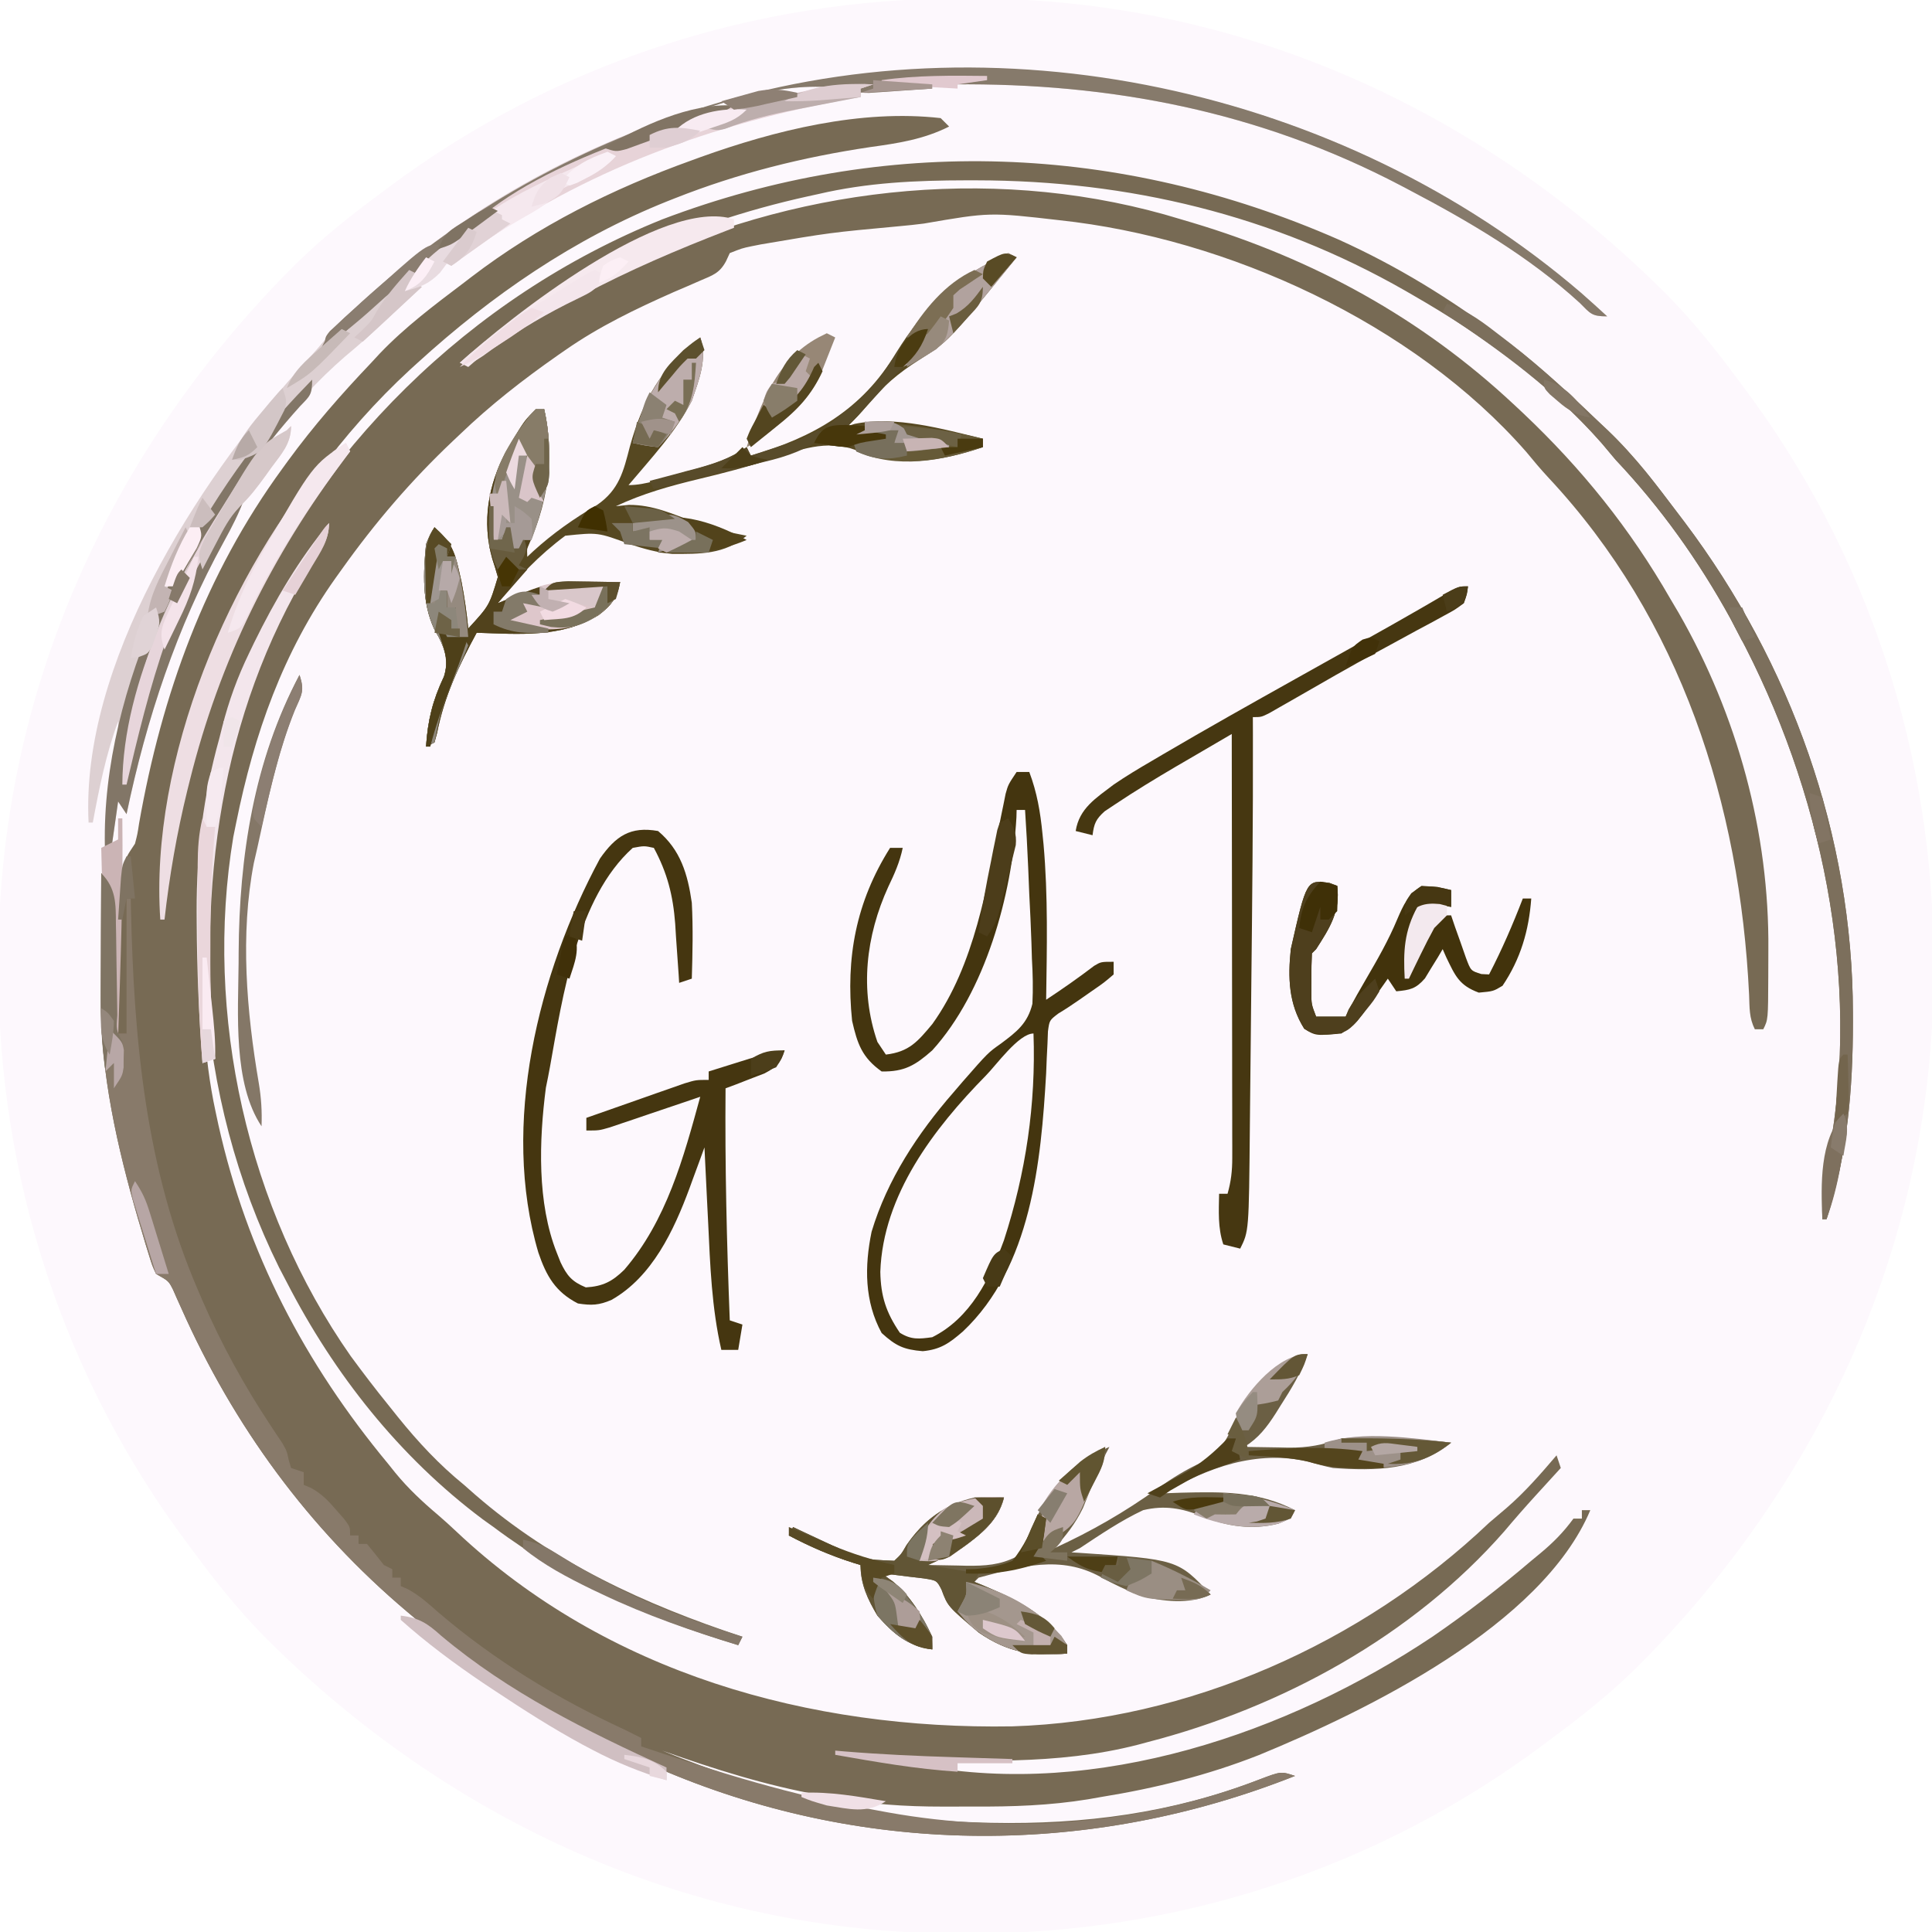 <?xml version="1.0" encoding="UTF-8"?>
<svg version="1.1" xmlns="http://www.w3.org/2000/svg" width="458" height="458">
<path d="M0 0 C1.377 0.001 1.377 0.001 2.783 0.002 C65.575 0.172 123.145 26.348 167.231 70.614 C173.263 76.808 178.566 83.422 183.688 90.375 C184.108 90.935 184.529 91.495 184.963 92.072 C214.648 131.607 230.173 179.362 230.062 228.688 C230.062 230.065 230.062 230.065 230.061 231.47 C229.891 294.263 203.714 351.832 159.448 395.919 C153.254 401.95 146.64 407.253 139.688 412.375 C139.127 412.796 138.567 413.217 137.99 413.65 C98.455 443.336 50.701 458.86 1.375 458.75 C0.457 458.749 -0.462 458.749 -1.408 458.748 C-64.2 458.578 -121.77 432.402 -165.856 388.136 C-171.888 381.942 -177.191 375.328 -182.312 368.375 C-182.733 367.815 -183.154 367.255 -183.588 366.678 C-213.273 327.143 -228.798 279.388 -228.688 230.062 C-228.687 229.144 -228.686 228.226 -228.686 227.28 C-228.516 164.487 -202.339 106.918 -158.073 62.831 C-151.879 56.8 -145.265 51.497 -138.312 46.375 C-137.752 45.954 -137.192 45.533 -136.615 45.1 C-97.08 15.414 -49.326 -0.11 0 0 Z " fill="#FDF8FD" transform="translate(228.312,-0.375)"/>
<path d="M0 0 C0.99 0.99 0.99 0.99 2 2 C-4.109 5.054 -10.023 5.945 -16.75 6.875 C-32.721 9.264 -47.96 13.049 -63 19 C-63.619 19.244 -64.238 19.489 -64.876 19.741 C-86.987 28.597 -106.461 42.006 -124 58 C-124.572 58.52 -125.144 59.04 -125.734 59.576 C-158.373 89.665 -178.739 133.12 -184 177 C-184.054 178.999 -184.082 181.002 -184 183 C-183.853 182.051 -183.706 181.102 -183.555 180.125 C-180.568 161.682 -176.465 143.185 -169 126 C-168.677 125.254 -168.353 124.509 -168.02 123.741 C-148.228 78.813 -111.754 42.418 -66 24 C-13.046 3.89 42.451 6.042 94.29 28.776 C108.24 35.074 120.795 42.787 133 52 C133.932 52.699 134.864 53.397 135.824 54.117 C142.412 59.23 148.503 64.906 154.555 70.634 C155.769 71.782 156.993 72.919 158.219 74.055 C164.54 80.091 169.753 87.036 175 94 C175.655 94.863 175.655 94.863 176.322 95.744 C201.593 129.298 216.203 170.132 216.25 212.188 C216.251 212.891 216.253 213.594 216.254 214.318 C216.247 230.332 214.937 245.705 210 261 C209.67 261 209.34 261 209 261 C208.857 255.6 209.322 251.05 210.5 245.75 C218.399 204 208.749 158.998 189 122 C188.384 120.839 187.768 119.677 187.133 118.48 C179.625 104.852 170.685 92.312 160 81 C158.912 79.712 157.829 78.42 156.75 77.125 C144.161 62.775 128.476 51.466 112 42 C111.085 41.471 111.085 41.471 110.152 40.931 C78.779 22.971 44.455 14.777 8.5 14.75 C7.299 14.749 7.299 14.749 6.073 14.748 C-5.882 14.764 -17.318 15.272 -29 18 C-29.807 18.177 -30.615 18.354 -31.447 18.536 C-61.047 25.061 -90.03 37.924 -113 58 C-112.287 57.507 -112.287 57.507 -111.559 57.004 C-99.239 48.632 -86.467 41.344 -73 35 C-72.339 34.688 -71.677 34.376 -70.996 34.054 C-31.557 15.65 15.163 11.117 57 24 C58.309 24.388 58.309 24.388 59.645 24.784 C88.482 33.418 113.976 47.393 136 68 C136.678 68.634 137.356 69.268 138.055 69.922 C152.016 83.127 163.435 97.327 173 114 C173.965 115.632 173.965 115.632 174.949 117.297 C188.848 141.504 196.463 169.326 196.206 197.191 C196.187 199.29 196.185 201.389 196.186 203.488 C196.148 213.704 196.148 213.704 195 216 C194.34 216 193.68 216 193 216 C191.626 213.251 191.766 210.906 191.641 207.832 C189.483 162.677 175.484 118.822 144.062 85.219 C142.226 83.243 140.522 81.21 138.812 79.125 C112.068 48.56 68.025 28.474 28.145 24.203 C11.641 22.304 11.641 22.304 -4 25 C-5.891 25.245 -7.788 25.441 -9.688 25.613 C-26.245 27.148 -26.245 27.148 -42.625 29.938 C-43.357 30.083 -44.089 30.228 -44.844 30.378 C-47.074 30.846 -47.074 30.846 -50 32 C-50.292 32.632 -50.584 33.264 -50.885 33.915 C-52.412 36.771 -54.036 37.257 -56.988 38.516 C-57.998 38.958 -59.008 39.4 -60.049 39.855 C-61.126 40.316 -62.203 40.776 -63.312 41.25 C-72.372 45.269 -80.841 49.331 -89 55 C-89.601 55.417 -90.202 55.835 -90.821 56.265 C-99.025 62.009 -106.777 68.044 -114 75 C-114.551 75.52 -115.102 76.04 -115.67 76.576 C-125.573 85.949 -134.094 95.899 -142 107 C-142.473 107.661 -142.947 108.321 -143.435 109.002 C-155.93 126.596 -162.744 145.97 -167 167 C-167.228 168.119 -167.456 169.238 -167.691 170.391 C-174.693 212.501 -164.337 258.541 -139.855 293.48 C-136.978 297.388 -134.06 301.233 -131 305 C-130.215 305.982 -129.43 306.965 -128.621 307.977 C-123.838 313.899 -118.915 319.185 -113 324 C-112.141 324.757 -111.283 325.513 -110.398 326.293 C-91.916 342.359 -70.087 352.399 -47 360 C-47.33 360.66 -47.66 361.32 -48 362 C-69.149 355.582 -88.258 347.289 -106 334 C-106.849 333.393 -107.699 332.786 -108.574 332.16 C-128.32 317.376 -143.787 297.799 -155 276 C-155.603 274.846 -156.207 273.693 -156.828 272.504 C-177.067 231.615 -179.946 183.184 -165.975 139.812 C-160.969 125.369 -154.361 111.783 -146 99 C-150.188 104.322 -153.76 109.745 -157 115.688 C-157.599 116.758 -157.599 116.758 -158.211 117.85 C-159.515 120.214 -160.766 122.599 -162 125 C-162.506 125.98 -163.011 126.96 -163.532 127.969 C-167.463 135.98 -169.633 143.76 -171.312 152.5 C-171.563 153.735 -171.814 154.97 -172.072 156.242 C-172.73 159.492 -173.368 162.745 -174 166 C-174.187 166.781 -174.374 167.563 -174.567 168.368 C-175.165 172.002 -175.143 175.602 -175.133 179.273 C-175.134 180.074 -175.135 180.875 -175.136 181.7 C-175.136 183.396 -175.135 185.092 -175.13 186.789 C-175.125 189.332 -175.13 191.875 -175.137 194.418 C-175.145 208.312 -174.832 221.989 -171.875 235.625 C-171.548 237.152 -171.548 237.152 -171.214 238.709 C-164.445 269.029 -150.78 295.155 -131 319 C-130.426 319.715 -129.853 320.431 -129.262 321.168 C-126.212 324.891 -122.844 328.027 -119.172 331.133 C-117.693 332.405 -116.245 333.714 -114.828 335.055 C-79.155 368.693 -30.99 382.055 16.988 381.25 C58.761 379.919 99.903 361.597 130 333 C131.39 331.806 132.785 330.618 134.188 329.438 C138.544 325.668 142.268 321.377 146 317 C146.33 317.99 146.66 318.98 147 320 C146.359 320.701 145.719 321.402 145.059 322.125 C144.194 323.074 143.329 324.022 142.438 325 C141.977 325.504 141.517 326.008 141.042 326.527 C138.512 329.307 136.042 332.122 133.625 335 C111.81 359.903 80.821 376.783 49 385 C48.272 385.196 47.545 385.392 46.795 385.594 C27.592 390.557 7.663 389.386 -12 389 C-10.435 389.322 -8.87 389.642 -7.305 389.961 C-6.433 390.139 -5.562 390.318 -4.664 390.501 C36.989 398.298 82.204 382.972 116.648 359.945 C124.764 354.369 132.507 348.388 140 342 C140.699 341.424 141.397 340.848 142.117 340.254 C145.2 337.689 147.623 335.252 150 332 C150.66 332 151.32 332 152 332 C152 331.34 152 330.68 152 330 C152.66 330 153.32 330 154 330 C142.483 357.368 100.983 377.548 75.431 388.057 C63.242 392.853 50.913 395.911 38 398 C36.989 398.178 35.978 398.356 34.937 398.54 C25.868 400.017 17.012 400.309 7.85 400.261 C5.437 400.25 3.024 400.261 0.611 400.273 C-8.447 400.282 -17.076 399.717 -26 398 C-26.806 397.859 -27.613 397.719 -28.444 397.574 C-41.378 395.28 -53.642 391.401 -66 387 C-42.92 396.446 -17.026 403.245 8 404 C9.312 404.04 10.625 404.08 11.977 404.121 C33.962 404.553 55.011 401.795 75.558 393.843 C80.692 391.897 80.692 391.897 84 393 C35.905 412.073 -17.033 412.134 -65 392 C-82.068 384.573 -98.13 376.311 -113 365 C-113.951 364.285 -114.903 363.569 -115.883 362.832 C-118.307 360.942 -120.659 358.992 -123 357 C-124.154 356.031 -125.307 355.062 -126.461 354.094 C-149.852 334.351 -167.627 310.034 -180.045 282.067 C-180.39 281.304 -180.735 280.54 -181.09 279.754 C-181.536 278.738 -181.536 278.738 -181.992 277.701 C-183.032 275.666 -183.032 275.666 -186 274 C-186.904 272.058 -186.904 272.058 -187.648 269.652 C-188.07 268.297 -188.07 268.297 -188.5 266.914 C-188.933 265.441 -188.933 265.441 -189.375 263.938 C-189.83 262.419 -189.83 262.419 -190.293 260.869 C-195.191 243.99 -199.21 226.327 -199.098 208.688 C-199.096 207.833 -199.095 206.979 -199.093 206.099 C-199.088 203.399 -199.075 200.7 -199.062 198 C-199.057 196.158 -199.053 194.315 -199.049 192.473 C-199.038 187.982 -199.021 183.491 -199 179 C-198.288 179.959 -198.288 179.959 -197.562 180.938 C-196.163 182.883 -196.163 182.883 -195 184 C-194.879 183.385 -194.758 182.77 -194.633 182.137 C-194.465 181.328 -194.298 180.52 -194.125 179.688 C-193.963 178.887 -193.8 178.086 -193.633 177.262 C-193 175 -193 175 -191 172 C-190.413 169.739 -190.413 169.739 -190.027 167.188 C-184.661 136.676 -174.384 108.13 -156 83 C-155.594 82.44 -155.189 81.88 -154.771 81.304 C-148.722 73.02 -142.069 65.423 -135 58 C-134.346 57.294 -133.693 56.587 -133.02 55.859 C-126.96 49.502 -119.987 44.282 -113 39 C-112.446 38.574 -111.891 38.149 -111.32 37.71 C-95.414 25.542 -77.801 16.759 -59 10 C-58.331 9.756 -57.662 9.511 -56.973 9.259 C-39.246 2.89 -18.907 -2.156 0 0 Z " fill="#776A54" transform="translate(223,28)"/>
<path d="M0 0 C0.99 0.495 0.99 0.495 2 1 C-14.227 21.017 -14.227 21.017 -21.062 25.289 C-26.017 28.419 -29.779 31.621 -33.492 36.168 C-34.909 37.89 -36.398 39.451 -38 41 C-37.471 40.83 -36.943 40.66 -36.398 40.484 C-26.647 38.515 -15.483 41.709 -6 44 C-6 44.66 -6 45.32 -6 46 C-16.099 49.4 -26.124 50.992 -36.141 46.688 C-43.053 44.132 -49.687 46.644 -56.348 48.867 C-61.963 50.733 -67.621 52.191 -73.375 53.562 C-80.162 55.196 -86.658 57.013 -93 60 C-91.453 59.845 -91.453 59.845 -89.875 59.688 C-84.321 59.658 -79.559 61.806 -74.434 63.754 C-70.313 65.249 -66.3 66.185 -62 67 C-67.241 71.465 -73.035 71.325 -79.676 71.301 C-83.262 70.976 -86.274 70.132 -89.688 69 C-97.264 66.189 -97.264 66.189 -105 67 C-111.151 71.575 -116.321 76.921 -121 83 C-119.969 82.584 -119.969 82.584 -118.918 82.16 C-117.566 81.617 -117.566 81.617 -116.188 81.062 C-114.848 80.523 -114.848 80.523 -113.48 79.973 C-108.773 78.127 -104.812 77.881 -99.812 77.938 C-99.063 77.942 -98.313 77.947 -97.541 77.951 C-95.694 77.963 -93.847 77.981 -92 78 C-92.705 81.73 -94.032 83.494 -97.102 85.828 C-105.898 91.258 -116.075 90.311 -126 90 C-130.212 97.8 -133.665 104.984 -135.395 113.77 C-135.594 114.506 -135.794 115.242 -136 116 C-136.99 116.495 -136.99 116.495 -138 117 C-137.597 110.746 -136.428 106.027 -133.742 100.359 C-132.631 96.828 -133.332 94.325 -134.973 91.07 C-135.332 90.428 -135.692 89.786 -136.062 89.125 C-138.995 82.802 -138.683 75.817 -138 69 C-136.977 66.551 -136.977 66.551 -136 65 C-132.521 68.013 -131.314 70.28 -130.312 74.75 C-130.075 75.802 -129.838 76.854 -129.594 77.938 C-128.879 81.626 -128.359 85.261 -128 89 C-123.003 83.556 -123.003 83.556 -120.98 76.789 C-121.382 75.341 -121.822 73.903 -122.293 72.477 C-124.802 63.689 -123.268 54.896 -119 47 C-113.973 38.324 -113.973 38.324 -110 37 C-107.584 47.811 -109.104 56.822 -112.906 66.98 C-114.114 69.778 -114.114 69.778 -114 72 C-113.325 71.364 -113.325 71.364 -112.637 70.715 C-107.884 66.381 -102.954 62.947 -97.418 59.676 C-92.236 56.085 -91.209 51.773 -89.688 45.875 C-86.598 34.785 -82.261 27.098 -73 20 C-71.287 25.14 -73.29 29.997 -75 35 C-78.765 42.397 -84.689 48.686 -90 55 C-85.821 55 -81.683 53.319 -77.688 52.188 C-76.737 51.926 -75.786 51.665 -74.807 51.396 C-70.142 50.076 -66.004 48.843 -62 46 C-61.67 46.66 -61.34 47.32 -61 48 C-46.083 43.643 -34.608 37.102 -26.562 23.625 C-19.86 12.912 -13.483 6.587 -2 1 C-1.34 0.67 -0.68 0.34 0 0 Z " fill="#564821" transform="translate(239,60)"/>
<path d="M0 0 C-1.559 4.408 -3.856 8.215 -6.375 12.125 C-6.762 12.745 -7.148 13.365 -7.547 14.004 C-9.68 17.332 -11.629 19.891 -15 22 C-12.291 22.054 -9.584 22.094 -6.875 22.125 C-6.114 22.142 -5.354 22.159 -4.57 22.176 C0.101 22.216 3.553 21.542 8 20 C16.667 19.426 25.383 19.997 34 21 C25.882 27.557 16.057 27.737 6 27 C3.964 26.587 2.026 26.044 0.035 25.461 C-12.082 22.717 -23.692 26.844 -34 33 C-32.684 32.954 -31.368 32.907 -30.012 32.859 C-20.317 32.623 -11.857 32.449 -3 37 C-4 39 -4 39 -6.938 40.188 C-13.045 41.764 -19.247 40.878 -25 38.438 C-29.818 36.55 -33.894 35.783 -39 37 C-44.296 39.482 -49.133 42.782 -54 46 C-54.99 46.495 -54.99 46.495 -56 47 C-55.447 47.034 -54.893 47.069 -54.323 47.104 C-30.782 48.684 -30.782 48.684 -23 57 C-27.821 59.411 -34.677 58.641 -39.734 57.246 C-42.968 55.966 -46.042 54.532 -49.082 52.844 C-58.582 47.597 -67.879 50.317 -78 53 C-78.33 53.33 -78.66 53.66 -79 54 C-78.182 54.329 -78.182 54.329 -77.348 54.664 C-69.628 57.91 -61.642 61.735 -57 69 C-57 69.66 -57 70.32 -57 71 C-65.219 71.703 -71.144 70.726 -78 66 C-85.333 59.797 -85.333 59.797 -86.805 55.832 C-87.935 53.656 -87.935 53.656 -91.039 53.172 C-92.222 53.033 -93.406 52.893 -94.625 52.75 C-95.814 52.6 -97.002 52.451 -98.227 52.297 C-99.142 52.199 -100.057 52.101 -101 52 C-100.134 52.619 -99.267 53.237 -98.375 53.875 C-94.123 57.398 -91.364 62.054 -89 67 C-89 67.99 -89 68.98 -89 70 C-94.864 69.184 -98.138 66.354 -102 62 C-104.322 58.094 -106 54.578 -106 50 C-106.557 49.83 -107.114 49.66 -107.688 49.484 C-113.096 47.767 -117.981 45.647 -123 43 C-122.67 42.34 -122.34 41.68 -122 41 C-121.131 41.41 -120.262 41.82 -119.367 42.242 C-118.215 42.781 -117.062 43.32 -115.875 43.875 C-114.738 44.409 -113.601 44.942 -112.43 45.492 C-105.476 48.678 -105.476 48.678 -98 49 C-96.349 47.443 -96.349 47.443 -95.125 45.312 C-91.023 39.37 -86.136 35.635 -79 34 C-76.668 33.925 -74.331 33.907 -72 34 C-73.365 39.63 -77.521 42.707 -82 46 C-84.624 47.521 -87.224 48.761 -90 50 C-87.625 50.054 -85.251 50.094 -82.875 50.125 C-81.877 50.15 -81.877 50.15 -80.859 50.176 C-76.499 50.219 -72.899 50.014 -69 48 C-67.008 45.002 -67.008 45.002 -65.562 41.375 C-61.2 31.869 -56.725 26.095 -47 22 C-47.272 22.518 -47.544 23.036 -47.824 23.57 C-49.861 27.779 -51.523 32.156 -53.27 36.492 C-55.144 40.293 -57.18 42.869 -60 46 C-51.283 42.009 -43.429 37.483 -35.635 31.907 C-32.14 29.416 -28.806 27.327 -24.875 25.562 C-19.97 23.035 -18.496 18.676 -16.332 13.812 C-14.738 10.447 -12.87 8.355 -10 6 C-9.134 5.278 -8.268 4.556 -7.375 3.812 C-2.379 0 -2.379 0 0 0 Z " fill="#6B5F44" transform="translate(310,321)"/>
<path d="M0 0 C3.472 3.573 3.47 7.096 3.512 11.828 C3.53 12.577 3.548 13.326 3.566 14.098 C3.62 16.482 3.654 18.866 3.688 21.25 C3.721 22.87 3.755 24.49 3.791 26.109 C3.876 30.073 3.943 34.036 4 38 C4.66 38 5.32 38 6 38 C6 27.44 6 16.88 6 6 C6.33 6 6.66 6 7 6 C7.015 6.753 7.029 7.506 7.044 8.281 C7.713 39.438 10.479 70.074 23 99 C23.313 99.73 23.626 100.459 23.948 101.211 C28.495 111.665 33.81 121.349 40.102 130.859 C40.594 131.605 41.087 132.352 41.594 133.121 C42.254 134.102 42.254 134.102 42.928 135.103 C44 137 44 137 44.463 139.18 C44.729 140.081 44.729 140.081 45 141 C45.99 141.33 46.98 141.66 48 142 C48 142.99 48 143.98 48 145 C48.874 145.371 48.874 145.371 49.766 145.75 C52.331 147.185 53.837 148.777 55.75 151 C56.364 151.701 56.977 152.403 57.609 153.125 C59 155 59 155 59 157 C59.66 157 60.32 157 61 157 C61 157.66 61 158.32 61 159 C61.66 159 62.32 159 63 159 C64.354 160.65 65.687 162.317 67 164 C67.66 164.33 68.32 164.66 69 165 C69 165.66 69 166.32 69 167 C69.66 167 70.32 167 71 167 C71 167.66 71 168.32 71 169 C71.837 169.364 71.837 169.364 72.691 169.734 C75.473 171.26 77.562 173.143 79.938 175.25 C93.207 186.603 108.176 195.706 124 203 C125.336 203.661 126.671 204.324 128 205 C128 205.66 128 206.32 128 207 C146.135 213.096 164.12 218.755 183 222 C184.147 222.213 185.295 222.425 186.477 222.645 C215.81 227.912 246.744 225.607 274.558 214.843 C279.692 212.897 279.692 212.897 283 214 C234.905 233.073 181.967 233.134 134 213 C116.932 205.573 100.87 197.311 86 186 C84.573 184.927 84.573 184.927 83.117 183.832 C80.693 181.942 78.341 179.992 76 178 C74.846 177.031 73.693 176.062 72.539 175.094 C49.148 155.351 31.373 131.034 18.955 103.067 C18.61 102.304 18.265 101.54 17.91 100.754 C17.612 100.077 17.315 99.399 17.008 98.701 C15.968 96.666 15.968 96.666 13 95 C12.096 93.058 12.096 93.058 11.352 90.652 C11.071 89.749 10.79 88.845 10.5 87.914 C10.212 86.932 9.923 85.95 9.625 84.938 C9.322 83.925 9.019 82.912 8.707 81.869 C3.809 64.99 -0.21 47.327 -0.098 29.688 C-0.096 28.833 -0.095 27.979 -0.093 27.099 C-0.088 24.399 -0.075 21.7 -0.062 19 C-0.057 17.158 -0.053 15.315 -0.049 13.473 C-0.038 8.982 -0.021 4.491 0 0 Z " fill="#887A6A" transform="translate(24,207)"/>
<path d="M0 0 C0.901 0.001 1.803 0.002 2.731 0.003 C57.241 0.177 111.049 21.302 151.125 58.375 C147.411 58.375 147.183 57.73 144.625 55.188 C132.722 44.272 118.375 35.851 104.125 28.375 C103.453 28.021 102.782 27.666 102.09 27.301 C68.711 9.812 33.55 3.009 -3.875 3.375 C-3.875 3.045 -3.875 2.715 -3.875 2.375 C-6.515 2.375 -9.155 2.375 -11.875 2.375 C-10.885 3.035 -9.895 3.695 -8.875 4.375 C-11.625 4.57 -14.374 4.756 -17.125 4.938 C-18.291 5.022 -18.291 5.022 -19.48 5.107 C-20.612 5.18 -20.612 5.18 -21.766 5.254 C-22.457 5.301 -23.148 5.348 -23.86 5.397 C-25.875 5.375 -25.875 5.375 -27.825 4.84 C-53.049 -0.882 -92.766 21.931 -113.826 35.066 C-117.205 37.224 -120.528 39.452 -123.812 41.75 C-124.398 42.155 -124.983 42.559 -125.587 42.976 C-128.573 45.126 -130.603 46.871 -131.875 50.375 C-131.215 50.705 -130.555 51.035 -129.875 51.375 C-132.04 53.397 -134.207 55.418 -136.375 57.438 C-137.02 58.039 -137.665 58.641 -138.329 59.262 C-141.51 62.22 -144.709 65.112 -148.062 67.875 C-173.608 90.043 -191.3 126.042 -198.875 158.375 C-198.875 159.365 -198.875 160.355 -198.875 161.375 C-198.546 160.175 -198.218 158.975 -197.879 157.738 C-185.43 113.614 -185.43 113.614 -171.875 101.375 C-173.222 105.055 -174.948 108.416 -176.844 111.841 C-187.953 131.996 -195.196 153.883 -199.875 176.375 C-200.535 175.385 -201.195 174.395 -201.875 173.375 C-202.535 177.995 -203.195 182.615 -203.875 187.375 C-204.205 187.375 -204.535 187.375 -204.875 187.375 C-205.318 179.771 -204.406 172.734 -202.942 165.303 C-202.221 161.605 -201.698 158.147 -201.875 154.375 C-204.77 162.234 -206.35 170.166 -207.875 178.375 C-208.205 178.375 -208.535 178.375 -208.875 178.375 C-210.781 141.021 -183.27 97.925 -159.25 71.188 C-158.496 70.362 -157.742 69.537 -156.965 68.688 C-155.191 66.725 -153.493 64.728 -151.812 62.688 C-148.514 58.825 -144.749 55.644 -140.875 52.375 C-139.926 51.538 -138.977 50.702 -138 49.84 C-109.127 24.53 -72.64 8.49 -34.875 2.375 C-33.803 2.197 -32.731 2.019 -31.626 1.835 C-21.068 0.241 -10.662 -0.025 0 0 Z " fill="#DDD0D2" transform="translate(229.875,16.625)"/>
<path d="M0 0 C0.99 0 1.98 0 3 0 C4.844 4.881 5.616 9.474 6.125 14.625 C6.21 15.465 6.295 16.305 6.382 17.171 C7.471 29.411 7.173 41.725 7 54 C10.894 51.429 14.679 48.783 18.387 45.953 C20 45 20 45 23 45 C23 45.99 23 46.98 23 48 C20.734 49.938 20.734 49.938 17.75 52 C16.775 52.681 15.801 53.361 14.797 54.062 C13.184 55.18 11.551 56.269 9.868 57.278 C7.78 58.877 7.78 58.877 7.426 61.502 C7.388 62.49 7.351 63.478 7.312 64.496 C7.228 66.155 7.228 66.155 7.142 67.848 C7.095 69.033 7.048 70.217 7 71.438 C5.791 92.437 3.465 117.329 -12.707 132.613 C-15.926 135.394 -17.997 136.904 -22.25 137.312 C-26.796 136.934 -28.631 136.063 -32 133 C-36.079 125.522 -36.08 117.236 -34.379 108.988 C-30.657 96.599 -23.431 85.676 -15 76 C-13.917 74.735 -13.917 74.735 -12.812 73.445 C-6.773 66.546 -6.773 66.546 -3.732 64.398 C0.006 61.617 2.609 59.605 3.741 54.962 C3.926 51.353 3.834 47.858 3.625 44.25 C3.587 42.976 3.549 41.701 3.51 40.388 C3.386 36.588 3.199 32.796 3 29 C2.912 26.884 2.826 24.768 2.742 22.652 C2.549 18.097 2.297 13.55 2 9 C1.34 9 0.68 9 0 9 C-0.014 9.574 -0.028 10.147 -0.043 10.738 C-1.079 29.192 -7.427 52.143 -20 66 C-23.979 69.511 -26.555 71.097 -32 71 C-36.654 67.691 -37.76 64.429 -39 59 C-40.546 44.044 -38.078 30.812 -30 18 C-29.01 18 -28.02 18 -27 18 C-27.696 21.349 -28.957 24.174 -30.438 27.25 C-35.721 38.856 -37.255 51.709 -33 64 C-32.34 64.99 -31.68 65.98 -31 67 C-25.471 66.348 -23.443 63.903 -19.984 59.762 C-9.92 45.755 -7.047 27.086 -3.699 10.528 C-3.506 9.592 -3.312 8.656 -3.113 7.691 C-2.863 6.441 -2.863 6.441 -2.607 5.166 C-2 3 -2 3 0 0 Z M-7.279 71.964 C-19.579 84.482 -31.695 100.267 -32.312 118.5 C-32.201 124.296 -30.957 128.111 -27.688 132.938 C-24.984 134.64 -23.13 134.43 -20 134 C-10.954 129.477 -6.335 120.134 -3 111 C2.184 95.033 4.593 78.79 4 62 C0.504 62 -4.903 69.591 -7.279 71.964 Z " fill="#44350F" transform="translate(241,183)"/>
<path d="M0 0 C5.341 4.491 7.028 10.219 8 17 C8.319 22.999 8.178 28.998 8 35 C7.01 35.33 6.02 35.66 5 36 C4.96 35.35 4.921 34.701 4.88 34.031 C4.687 31.04 4.469 28.052 4.25 25.062 C4.188 24.041 4.126 23.019 4.062 21.967 C3.547 15.249 2.198 9.944 -1 4 C-3.287 3.496 -3.287 3.496 -6 4 C-19.205 15.851 -22.629 39.191 -25.624 55.917 C-25.922 57.57 -26.253 59.218 -26.594 60.863 C-28.211 73.348 -28.715 88.142 -24 100 C-23.71 100.735 -23.42 101.47 -23.121 102.227 C-21.598 105.425 -20.418 106.827 -17.125 108.188 C-13.064 107.944 -10.837 106.78 -8 104 C2.006 92.36 6.034 77.494 10 63 C9.289 63.242 8.577 63.485 7.844 63.734 C4.627 64.828 1.407 65.914 -1.812 67 C-2.932 67.382 -4.052 67.763 -5.205 68.156 C-6.278 68.517 -7.351 68.878 -8.457 69.25 C-9.942 69.753 -9.942 69.753 -11.456 70.266 C-14 71 -14 71 -17 71 C-17 70.01 -17 69.02 -17 68 C-12.732 66.492 -8.46 64.995 -4.188 63.5 C-2.973 63.071 -1.758 62.641 -0.506 62.199 C0.658 61.793 1.821 61.387 3.02 60.969 C4.63 60.403 4.63 60.403 6.273 59.826 C9 59 9 59 12 59 C12 58.34 12 57.68 12 57 C14.062 56.351 16.124 55.706 18.188 55.062 C19.336 54.703 20.485 54.343 21.668 53.973 C24.444 53.162 27.157 52.509 30 52 C28.946 55.121 28.154 55.919 25.18 57.484 C23.544 58.111 23.544 58.111 21.875 58.75 C20.779 59.178 19.684 59.606 18.555 60.047 C17.712 60.361 16.869 60.676 16 61 C15.84 79.36 16.286 97.657 17 116 C17.99 116.33 18.98 116.66 20 117 C19.67 118.98 19.34 120.96 19 123 C17.68 123 16.36 123 15 123 C12.708 113.027 12.353 102.993 11.875 92.812 C11.788 91.08 11.701 89.348 11.613 87.615 C11.401 83.41 11.198 79.205 11 75 C10.41 76.618 10.41 76.618 9.808 78.269 C9.277 79.71 8.746 81.15 8.215 82.59 C7.957 83.298 7.7 84.006 7.435 84.736 C3.741 94.704 -1.407 105.707 -11.031 111.148 C-13.996 112.431 -15.789 112.504 -19 112 C-24.324 109.275 -26.486 105.489 -28.375 99.938 C-37.332 69.68 -28.426 33.693 -13.773 6.531 C-10.044 1.209 -6.576 -1.174 0 0 Z " fill="#453610" transform="translate(156,197)"/>
<path d="M0 0 C0.66 0 1.32 0 2 0 C4.933 13.129 2.275 25.242 -4 37 C-3.34 37.33 -2.68 37.66 -2 38 C-4.31 40.64 -6.62 43.28 -9 46 C-6.618 45.041 -6.618 45.041 -4.188 44.062 C1.524 41.763 6.028 40.868 12.188 40.938 C12.937 40.942 13.687 40.947 14.459 40.951 C16.306 40.963 18.153 40.981 20 41 C19.295 44.73 17.968 46.494 14.898 48.828 C6.102 54.258 -4.075 53.311 -14 53 C-18.212 60.8 -21.665 67.984 -23.395 76.77 C-23.594 77.506 -23.794 78.242 -24 79 C-24.99 79.495 -24.99 79.495 -26 80 C-25.597 73.746 -24.428 69.027 -21.742 63.359 C-20.631 59.828 -21.332 57.325 -22.973 54.07 C-23.332 53.428 -23.692 52.786 -24.062 52.125 C-26.995 45.802 -26.683 38.817 -26 32 C-24.977 29.551 -24.977 29.551 -24 28 C-20.521 31.013 -19.314 33.28 -18.312 37.75 C-18.075 38.802 -17.838 39.854 -17.594 40.938 C-16.879 44.626 -16.359 48.261 -16 52 C-11.003 46.556 -11.003 46.556 -8.98 39.789 C-9.382 38.341 -9.822 36.903 -10.293 35.477 C-12.797 26.704 -11.284 17.878 -7 10 C-2.373 2.373 -2.373 2.373 0 0 Z " fill="#51421C" transform="translate(127,97)"/>
<path d="M0 0 C-0.203 1.813 -0.203 1.813 -1 4 C-3.043 5.533 -3.043 5.533 -5.758 6.996 C-7.27 7.825 -7.27 7.825 -8.812 8.671 C-9.905 9.254 -10.999 9.837 -12.125 10.438 C-14.4 11.678 -16.675 12.918 -18.949 14.16 C-19.531 14.475 -20.112 14.79 -20.712 15.115 C-27.848 18.984 -34.878 23.038 -41.913 27.088 C-42.817 27.603 -43.721 28.118 -44.652 28.648 C-45.446 29.104 -46.24 29.559 -47.058 30.029 C-49 31 -49 31 -51 31 C-50.995 32.278 -50.99 33.555 -50.985 34.871 C-50.933 55.036 -51.152 75.198 -51.372 95.362 C-51.428 100.462 -51.478 105.562 -51.527 110.662 C-51.566 114.635 -51.609 118.608 -51.653 122.58 C-51.673 124.462 -51.692 126.343 -51.709 128.224 C-51.938 152.875 -51.938 152.875 -54 157 C-55.32 156.67 -56.64 156.34 -58 156 C-59.327 152.019 -59.069 148.15 -59 144 C-58.34 144 -57.68 144 -57 144 C-56.171 141.105 -55.876 138.54 -55.88 135.533 C-55.878 134.644 -55.877 133.755 -55.876 132.839 C-55.879 131.871 -55.883 130.904 -55.886 129.907 C-55.886 128.883 -55.886 127.858 -55.886 126.802 C-55.887 123.415 -55.895 120.028 -55.902 116.641 C-55.904 114.292 -55.906 111.944 -55.907 109.595 C-55.91 103.414 -55.92 97.233 -55.931 91.051 C-55.942 84.744 -55.946 78.436 -55.951 72.129 C-55.962 59.753 -55.979 47.376 -56 35 C-59.462 37.014 -62.919 39.037 -66.375 41.062 C-67.341 41.624 -68.306 42.185 -69.301 42.764 C-74.166 45.621 -78.97 48.552 -83.664 51.684 C-84.476 52.224 -85.287 52.765 -86.124 53.322 C-88.218 55.195 -88.649 56.255 -89 59 C-90.32 58.67 -91.64 58.34 -93 58 C-92.147 52.583 -88.149 50.18 -84 47 C-81.055 44.986 -78.022 43.166 -74.938 41.375 C-73.644 40.612 -73.644 40.612 -72.325 39.833 C-61.963 33.749 -51.486 27.866 -41 22 C-38.826 20.783 -36.651 19.565 -34.477 18.348 C-31.237 16.534 -27.997 14.721 -24.755 12.91 C-20.283 10.411 -15.816 7.906 -11.383 5.34 C-10.723 4.958 -10.063 4.576 -9.383 4.183 C-7.712 3.212 -6.046 2.235 -4.379 1.258 C-2 0 -2 0 0 0 Z " fill="#463711" transform="translate(348,139)"/>
<path d="M0 0 C-1.365 5.63 -5.521 8.707 -10 12 C-12.624 13.521 -15.224 14.761 -18 16 C-12.06 16.99 -12.06 16.99 -6 18 C-6.33 18.66 -6.66 19.32 -7 20 C-6.455 20.219 -5.909 20.438 -5.348 20.664 C2.372 23.91 10.358 27.735 15 35 C15 35.66 15 36.32 15 37 C6.781 37.703 0.856 36.726 -6 32 C-13.333 25.797 -13.333 25.797 -14.805 21.832 C-15.935 19.656 -15.935 19.656 -19.039 19.172 C-20.222 19.033 -21.406 18.893 -22.625 18.75 C-23.814 18.6 -25.002 18.451 -26.227 18.297 C-27.142 18.199 -28.057 18.101 -29 18 C-28.134 18.619 -27.267 19.238 -26.375 19.875 C-22.123 23.398 -19.364 28.054 -17 33 C-17 33.99 -17 34.98 -17 36 C-22.864 35.184 -26.138 32.354 -30 28 C-32.322 24.094 -34 20.578 -34 16 C-34.557 15.83 -35.114 15.66 -35.688 15.484 C-41.096 13.767 -45.981 11.647 -51 9 C-50.67 8.34 -50.34 7.68 -50 7 C-48.697 7.615 -48.697 7.615 -47.367 8.242 C-45.639 9.05 -45.639 9.05 -43.875 9.875 C-42.738 10.409 -41.601 10.942 -40.43 11.492 C-33.476 14.678 -33.476 14.678 -26 15 C-24.349 13.443 -24.349 13.443 -23.125 11.312 C-17.357 2.957 -10.197 -0.408 0 0 Z " fill="#615535" transform="translate(238,355)"/>
<path d="M0 0 C5.019 1.601 8.761 4.572 12.875 7.75 C13.617 8.321 14.36 8.891 15.125 9.479 C22.857 15.519 29.996 22.138 37 29 C37.593 29.574 38.186 30.148 38.797 30.739 C42.609 34.475 46.059 38.334 49.312 42.562 C50.011 43.465 50.011 43.465 50.724 44.385 C52.159 46.25 53.582 48.123 55 50 C55.438 50.577 55.876 51.154 56.327 51.749 C81.595 85.302 96.203 126.135 96.25 168.188 C96.251 168.891 96.253 169.594 96.254 170.318 C96.247 186.332 94.937 201.705 90 217 C89.67 217 89.34 217 89 217 C88.857 211.6 89.322 207.05 90.5 201.75 C98.399 160 88.749 114.998 69 78 C68.384 76.839 67.768 75.677 67.133 74.48 C59.625 60.852 50.685 48.312 40 37 C38.912 35.712 37.829 34.42 36.75 33.125 C25.878 20.732 12.692 11.03 -1 2 C-0.67 1.34 -0.34 0.68 0 0 Z " fill="#7C6F5C" transform="translate(343,72)"/>
<path d="M0 0 C2.089 1.847 4.16 3.708 6.207 5.602 C2.493 5.602 2.265 4.956 -0.293 2.414 C-12.196 -8.502 -26.543 -16.923 -40.793 -24.398 C-41.465 -24.753 -42.136 -25.107 -42.828 -25.472 C-76.207 -42.961 -111.368 -49.765 -148.793 -49.398 C-148.793 -49.728 -148.793 -50.058 -148.793 -50.398 C-151.433 -50.398 -154.073 -50.398 -156.793 -50.398 C-155.803 -49.738 -154.813 -49.078 -153.793 -48.398 C-156.543 -48.203 -159.292 -48.017 -162.043 -47.836 C-163.209 -47.752 -163.209 -47.752 -164.398 -47.666 C-165.53 -47.594 -165.53 -47.594 -166.684 -47.52 C-167.375 -47.472 -168.066 -47.425 -168.778 -47.377 C-170.793 -47.398 -170.793 -47.398 -172.743 -47.933 C-197.987 -53.66 -237.719 -30.82 -258.792 -17.676 C-272.932 -8.645 -285.438 2.306 -297.793 13.602 C-297.793 10.602 -297.793 10.602 -296.622 9.135 C-296.077 8.627 -295.531 8.12 -294.969 7.598 C-294.359 7.027 -293.75 6.456 -293.122 5.868 C-292.456 5.265 -291.791 4.661 -291.105 4.039 C-290.422 3.413 -289.739 2.787 -289.035 2.141 C-266.89 -17.92 -241.06 -32.829 -212.793 -42.398 C-211.956 -42.682 -211.118 -42.966 -210.256 -43.258 C-139.288 -66.675 -56.38 -48.416 0 0 Z " fill="#867A6B" transform="translate(374.793,69.398)"/>
<path d="M0 0 C0.598 0.227 1.196 0.454 1.812 0.688 C2.591 6.759 -0.017 10.75 -3.188 15.688 C-3.518 16.017 -3.848 16.348 -4.188 16.688 C-4.287 18.644 -4.317 20.604 -4.312 22.562 C-4.315 23.632 -4.318 24.702 -4.32 25.805 C-4.315 28.758 -4.315 28.758 -3.188 31.688 C-0.877 31.688 1.433 31.688 3.812 31.688 C4.063 31.165 4.313 30.643 4.57 30.105 C5.844 27.626 7.226 25.222 8.63 22.814 C11.351 18.147 13.984 13.56 16.062 8.562 C17.499 5.229 18.638 2.683 21.812 0.688 C25.562 0.938 25.562 0.938 28.812 1.688 C28.812 3.007 28.812 4.327 28.812 5.688 C26.832 5.357 24.852 5.027 22.812 4.688 C19.367 8.882 18.671 12.072 18.75 17.438 C18.771 18.84 18.791 20.242 18.812 21.688 C21.122 17.067 23.433 12.447 25.812 7.688 C26.802 7.688 27.793 7.688 28.812 7.688 C29.127 8.614 29.442 9.541 29.766 10.496 C30.194 11.694 30.622 12.891 31.062 14.125 C31.48 15.32 31.898 16.515 32.328 17.746 C33.483 20.826 33.483 20.826 35.984 21.598 C36.588 21.627 37.191 21.657 37.812 21.688 C40.859 15.811 43.433 9.863 45.812 3.688 C46.472 3.688 47.133 3.688 47.812 3.688 C47.25 11.283 45.292 18.011 41 24.375 C38.812 25.688 38.812 25.688 35.375 26 C30.679 24.27 29.778 21.985 27.66 17.621 C27.38 16.983 27.101 16.345 26.812 15.688 C26.437 16.326 26.062 16.964 25.676 17.621 C25.164 18.447 24.652 19.274 24.125 20.125 C23.626 20.949 23.127 21.772 22.613 22.621 C20.432 25.125 19.058 25.383 15.812 25.688 C15.152 24.698 14.492 23.707 13.812 22.688 C13.27 23.458 12.727 24.229 12.168 25.023 C11.453 26.026 10.737 27.029 10 28.062 C9.292 29.06 8.585 30.058 7.855 31.086 C5.812 33.688 5.812 33.688 2.812 35.688 C-3.307 36.234 -3.307 36.234 -6 34.562 C-9.717 28.693 -9.895 22.427 -9.188 15.688 C-5.453 -0.779 -5.453 -0.779 0 0 Z " fill="#42330C" transform="translate(315.188,209.312)"/>
<path d="M0 0 C-0.99 0.33 -1.98 0.66 -3 1 C-3 1.66 -3 2.32 -3 3 C-3.632 3.11 -4.263 3.219 -4.914 3.332 C-37.694 9.142 -68.622 20.316 -95.789 39.867 C-99 42 -99 42 -102 42 C-91.651 23.105 -56.603 12.213 -37.371 6.457 C-31.226 4.722 -25.006 3.393 -18.75 2.125 C-17.691 1.91 -16.631 1.694 -15.54 1.472 C-10.269 0.455 -5.367 -0.258 0 0 Z " fill="#E7D3D8" transform="translate(207,20)"/>
<path d="M0 0 C0 3.588 -0.482 3.826 -2.875 6.312 C-20.695 26.064 -43 60.596 -43 88 C-42.507 86.2 -42.507 86.2 -42.004 84.363 C-29.555 40.239 -29.555 40.239 -16 28 C-17.347 31.68 -19.073 35.041 -20.969 38.466 C-32.078 58.621 -39.321 80.508 -44 103 C-44.66 102.01 -45.32 101.02 -46 100 C-46.66 104.62 -47.32 109.24 -48 114 C-48.33 114 -48.66 114 -49 114 C-51.168 76.819 -30.927 35.011 -7.012 7.484 C-4.731 4.935 -2.39 2.448 0 0 Z " fill="#827667" transform="translate(74,90)"/>
<path d="M0 0 C0 4.185 -2.207 6.757 -4.375 10.188 C-25.986 45.769 -31.013 86.112 -27 127 C-28.485 127.495 -28.485 127.495 -30 128 C-30.87 116.854 -31.315 105.742 -31.375 94.562 C-31.38 93.735 -31.384 92.908 -31.389 92.056 C-31.417 77.85 -29.829 64.718 -26 51 C-25.771 50.09 -25.542 49.18 -25.305 48.242 C-23.736 42.106 -21.705 36.506 -18.938 30.812 C-18.551 30.007 -18.165 29.202 -17.767 28.373 C-12.852 18.358 -7.143 8.597 0 0 Z " fill="#F3E6EC" transform="translate(78,124)"/>
<path d="M0 0 C0.66 0 1.32 0 2 0 C4.481 10.972 2.827 20.562 -1 31 C-1.66 31 -2.32 31 -3 31 C-3.33 31.66 -3.66 32.32 -4 33 C-4.66 33 -5.32 33 -6 33 C-6.33 31.68 -6.66 30.36 -7 29 C-7.33 29.66 -7.66 30.32 -8 31 C-8.66 31 -9.32 31 -10 31 C-12.03 19.392 -8.848 12.191 -2.27 2.715 C-1 1 -1 1 0 0 Z " fill="#999087" transform="translate(127,97)"/>
<path d="M0 0 C0.495 0.99 0.495 0.99 1 2 C0.659 2.451 0.317 2.902 -0.035 3.367 C-17.626 26.757 -29.917 51.54 -37 80 C-37.2 80.801 -37.399 81.602 -37.605 82.427 C-40.081 92.55 -41.839 102.643 -43 113 C-43.33 113 -43.66 113 -44 113 C-46.576 75.072 -27.722 30.351 -3 2 C-2.01 1.34 -1.02 0.68 0 0 Z " fill="#EEDEE3" transform="translate(82,105)"/>
<path d="M0 0 C0.598 0.227 1.196 0.454 1.812 0.688 C2.591 6.759 -0.017 10.75 -3.188 15.688 C-3.518 16.017 -3.848 16.348 -4.188 16.688 C-4.287 18.644 -4.317 20.604 -4.312 22.562 C-4.315 23.632 -4.318 24.702 -4.32 25.805 C-4.315 28.758 -4.315 28.758 -3.188 31.688 C-0.877 31.688 1.433 31.688 3.812 31.688 C4.039 31.131 4.266 30.574 4.5 30 C6.171 27.055 8.365 25.006 10.812 22.688 C11.143 23.677 11.473 24.668 11.812 25.688 C10.449 27.914 10.449 27.914 8.5 30.312 C7.864 31.109 7.229 31.906 6.574 32.727 C4.077 35.506 3.18 35.661 -0.625 35.938 C-4.188 35.688 -4.188 35.688 -6 34.562 C-9.717 28.693 -9.895 22.427 -9.188 15.688 C-5.453 -0.779 -5.453 -0.779 0 0 Z " fill="#4E3F1D" transform="translate(315.188,209.312)"/>
<path d="M0 0 C9.101 2.033 16.233 5.964 22.625 12.812 C24 15 24 15 24 17 C15.091 17.762 8.259 16.382 1.266 10.555 C-0.125 9.188 -0.125 9.188 -2 7 C-1.67 6.402 -1.34 5.804 -1 5.188 C0.208 2.946 0.208 2.946 0 0 Z " fill="#A4978E" transform="translate(229,375)"/>
<path d="M0 0 C0 4.243 -2.332 6.647 -4.75 9.938 C-5.415 10.869 -5.415 10.869 -6.094 11.818 C-7.944 14.374 -9.688 16.71 -12.004 18.863 C-27.292 35.228 -34.014 63.755 -39 85 C-39.33 85 -39.66 85 -40 85 C-39.887 60.306 -26.022 34.265 -13 14 C-12.337 12.957 -11.675 11.914 -10.992 10.84 C-8.001 6.339 -5.787 3.643 -1 1 C-0.67 0.67 -0.34 0.34 0 0 Z " fill="#E7D5DB" transform="translate(69,101)"/>
<path d="M0 0 C0.75 0.005 1.499 0.009 2.271 0.014 C4.119 0.025 5.966 0.043 7.812 0.062 C7.116 3.915 5.604 5.546 2.48 7.957 C-2.355 11.162 -7.523 11.628 -13.188 11.062 C-15.598 10.534 -17.841 9.845 -20.188 9.062 C-17.188 7.062 -17.188 7.062 -15.188 6.062 C-15.518 5.402 -15.848 4.742 -16.188 4.062 C-15.197 4.062 -14.207 4.062 -13.188 4.062 C-12.527 3.732 -11.867 3.402 -11.188 3.062 C-11.188 2.402 -11.188 1.742 -11.188 1.062 C-7.424 -0.192 -3.915 -0.044 0 0 Z " fill="#DEC7CB" transform="translate(139.188,137.938)"/>
<path d="M0 0 C1.71 5.129 -0.272 10.012 -2 15 C-4.209 19.089 -6.713 22.713 -10 26 C-13.125 25.625 -13.125 25.625 -16 25 C-13.419 14.154 -8.782 6.85 0 0 Z " fill="#BDADAC" transform="translate(166,80)"/>
<path d="M0 0 C0.66 0.33 1.32 0.66 2 1 C-15.492 22.578 -15.492 22.578 -25 27 C-23.697 24.093 -22.291 22.192 -20 20 C-19.67 19.34 -19.34 18.68 -19 18 C-20.65 18.66 -22.3 19.32 -24 20 C-18.39 10.799 -11.627 5.758 -2 1 C-1.34 0.67 -0.68 0.34 0 0 Z " fill="#B1A29E" transform="translate(239,60)"/>
<path d="M0 0 C0 0.66 0 1.32 0 2 C-0.522 2.2 -1.044 2.401 -1.582 2.607 C-13.386 7.166 -24.833 12.045 -36 18 C-36.756 18.4 -37.512 18.8 -38.292 19.212 C-47.017 23.853 -55.547 28.419 -63 35 C-63.66 34.67 -64.32 34.34 -65 34 C-53.306 23.401 -16.788 -5.596 0 0 Z " fill="#F6E9EE" transform="translate(174,52)"/>
<path d="M0 0 C9.691 0.427 18.57 1.721 28 4 C28 4.66 28 5.32 28 6 C18.321 9.259 7.692 11.23 -2 7 C-2.33 6.01 -2.66 5.02 -3 4 C-2.67 3.34 -2.34 2.68 -2 2 C-1.34 2 -0.68 2 0 2 C0 1.34 0 0.68 0 0 Z " fill="#665A37" transform="translate(205,100)"/>
<path d="M0 0 C4.324 0.519 6.358 1.857 9.562 4.75 C25.674 18.272 44.004 27.324 63 36 C63 36.99 63 37.98 63 39 C56.834 37.118 51.136 34.825 45.438 31.812 C44.64 31.391 43.842 30.97 43.02 30.535 C35.944 26.694 29.204 22.389 22.5 17.938 C21.522 17.29 20.544 16.642 19.537 15.974 C12.719 11.367 6.144 6.485 0 1 C0 0.67 0 0.34 0 0 Z " fill="#D0BFC2" transform="translate(95,383)"/>
<path d="M0 0 C0.66 0.33 1.32 0.66 2 1 C1.261 2.9 0.508 4.795 -0.25 6.688 C-0.876 8.271 -0.876 8.271 -1.516 9.887 C-4.062 15.227 -7.504 18.636 -12.125 22.25 C-12.994 22.936 -13.863 23.622 -14.758 24.328 C-17 26 -17 26 -19 27 C-15.76 16.684 -11.917 6.358 -2 1 C-1.34 0.67 -0.68 0.34 0 0 Z " fill="#978776" transform="translate(196,79)"/>
<path d="M0 0 C1.264 3.792 0.536 4.537 -1.062 8.125 C-5.321 18.711 -7.558 29.883 -10 41 C-10.272 42.185 -10.544 43.369 -10.824 44.59 C-14.104 61.547 -12.541 79.845 -9.656 96.734 C-9.072 100.192 -8.864 103.484 -9 107 C-15.802 96.797 -14.532 80.149 -14.438 68.312 C-14.434 67.484 -14.431 66.655 -14.427 65.801 C-14.294 43.127 -10.83 20.278 0 0 Z " fill="#847767" transform="translate(71,160)"/>
<path d="M0 0 C-1.588 6.549 -7.495 10.194 -12.688 13.938 C-15.311 15.143 -17.145 15.245 -20 15 C-20.33 14.34 -20.66 13.68 -21 13 C-19.59 8.804 -17.555 5.1 -13.906 2.52 C-9.162 0.269 -5.209 -0.443 0 0 Z " fill="#CBB8B9" transform="translate(238,355)"/>
<path d="M0 0 C0.66 0.33 1.32 0.66 2 1 C-0.998 4.393 -4.579 5.84 -8.625 7.719 C-10.97 8.833 -10.97 8.833 -12.363 10.387 C-14.93 12.917 -18.086 14.521 -21.188 16.312 C-26.74 19.574 -31.952 22.982 -37 27 C-37.66 26.67 -38.32 26.34 -39 26 C-31.926 13.083 -14.686 7.132 -2 1 C-1.34 0.67 -0.68 0.34 0 0 Z " fill="#F5E8EE" transform="translate(144,36)"/>
<path d="M0 0 C1.32 1.32 2.64 2.64 4 4 C3.67 4.99 3.34 5.98 3 7 C2.34 6.34 1.68 5.68 1 5 C0.039 7.882 -0.106 9.699 -0.062 12.688 C-0.053 13.496 -0.044 14.304 -0.035 15.137 C-0.024 15.752 -0.012 16.366 0 17 C0.33 16.34 0.66 15.68 1 15 C1.66 15 2.32 15 3 15 C3 16.32 3 17.64 3 19 C3.66 19 4.32 19 5 19 C5.309 20.114 5.619 21.227 5.938 22.375 C6.823 25.795 6.823 25.795 8 28 C7.137 30.218 6.183 32.401 5.188 34.562 C3.298 38.749 1.634 42.784 0.75 47.312 C0.502 48.529 0.255 49.746 0 51 C-0.99 51.495 -0.99 51.495 -2 52 C-1.597 45.746 -0.428 41.027 2.258 35.359 C3.369 31.828 2.668 29.325 1.027 26.07 C0.668 25.428 0.308 24.786 -0.062 24.125 C-2.995 17.802 -2.683 10.817 -2 4 C-0.977 1.551 -0.977 1.551 0 0 Z " fill="#8D877B" transform="translate(103,125)"/>
<path d="M0 0 C0 3.689 -1.175 5.599 -2.867 8.805 C-3.61 10.244 -4.305 11.708 -4.945 13.195 C-6.62 17.008 -7.48 18.678 -11.125 20.938 C-12.074 21.288 -13.023 21.639 -14 22 C-14.66 22.33 -15.32 22.66 -16 23 C-15.835 22.072 -15.67 21.144 -15.5 20.188 C-14.923 17.044 -14.923 17.044 -15 14 C-11.47 7.508 -6.258 3.672 0 0 Z " fill="#B8A7A3" transform="translate(262,343)"/>
<path d="M0 0 C0.33 0.66 0.66 1.32 1 2 C0.659 2.451 0.317 2.902 -0.035 3.367 C-9.089 15.406 -17.283 27.73 -23.586 41.453 C-25 44 -25 44 -28 45 C-26.126 38.751 -23.759 33.121 -20.562 27.438 C-20.135 26.672 -19.708 25.907 -19.267 25.119 C-7.869 5.246 -7.869 5.246 0 0 Z " fill="#F5E8EE" transform="translate(82,105)"/>
<path d="M0 0 C-7.076 3.002 -13.37 3.349 -21 3 C-20.67 2.01 -20.34 1.02 -20 0 C-20.99 0 -21.98 0 -23 0 C-23.33 -0.66 -23.66 -1.32 -24 -2 C-24.99 -2 -25.98 -2 -27 -2 C-27 -2.66 -27 -3.32 -27 -4 C-17.262 -7.253 -8.879 -4.718 0 0 Z " fill="#52431B" transform="translate(177,128)"/>
<path d="M0 0 C-5.376 4.524 -12.287 6.04 -19.23 5.965 C-21.841 5.725 -24.413 5.423 -27 5 C-27 4.67 -27 4.34 -27 4 C-25.35 3.67 -23.7 3.34 -22 3 C-24.64 2.67 -27.28 2.34 -30 2 C-30 1.34 -30 0.68 -30 0 C-20.905 -2.872 -9.311 -1.084 0 0 Z " fill="#9D9189" transform="translate(344,342)"/>
<path d="M0 0 C3.164 0.321 4.653 0.657 6.949 2.926 C7.81 4.107 7.81 4.107 8.688 5.312 C9.269 6.092 9.85 6.872 10.449 7.676 C12.643 10.963 14 12.998 14 17 C8.2 16.219 4.791 13.331 1 9 C-0.008 5.725 0 3.394 0 0 Z " fill="#7C7563" transform="translate(207,374)"/>
<path d="M0 0 C0.33 0.66 0.66 1.32 1 2 C1.66 2 2.32 2 3 2 C2.929 2.841 2.859 3.682 2.786 4.548 C2.101 13.259 1.847 21.885 1.875 30.625 C1.871 31.844 1.867 33.064 1.863 34.32 C1.871 41.93 2.234 49.429 3 57 C1.515 57.495 1.515 57.495 0 58 C-0.886 47.289 -1.158 36.652 -1.13 25.908 C-1.125 23.343 -1.13 20.779 -1.137 18.215 C-1.136 16.568 -1.135 14.921 -1.133 13.273 C-1.135 12.515 -1.137 11.757 -1.139 10.975 C-1.122 7.192 -0.912 3.678 0 0 Z " fill="#EAD6DB" transform="translate(48,194)"/>
<path d="M0 0 C6.195 0.416 11.267 1.603 17 4 C16 6 16 6 13.062 7.188 C6.367 8.937 -0.671 7.498 -7 5 C-6.34 4.01 -5.68 3.02 -5 2 C-2.375 1.812 -2.375 1.812 0 2 C0 1.34 0 0.68 0 0 Z " fill="#B9ABAA" transform="translate(290,354)"/>
<path d="M0 0 C0.33 0 0.66 0 1 0 C1.222 17.343 0.561 34.669 0 52 C-0.33 52 -0.66 52 -1 52 C-1.33 50.35 -1.66 48.7 -2 47 C-2.33 47 -2.66 47 -3 47 C-3.33 33.8 -3.66 20.6 -4 7 C-2.68 6.34 -1.36 5.68 0 5 C0 3.35 0 1.7 0 0 Z " fill="#CBB4B5" transform="translate(28,194)"/>
<path d="M0 0 C3.534 3.604 3.456 7.23 3.477 12.012 C3.492 12.781 3.508 13.549 3.524 14.342 C3.571 16.79 3.599 19.239 3.625 21.688 C3.661 24.147 3.702 26.606 3.748 29.066 C3.775 30.595 3.796 32.124 3.811 33.653 C3.551 37.118 3.551 37.118 5 40 C5.361 47.459 5.361 47.459 3 51 C3 49.02 3 47.04 3 45 C2.34 45.66 1.68 46.32 1 47 C0.159 41.18 -0.135 35.563 -0.098 29.688 C-0.096 28.833 -0.095 27.979 -0.093 27.099 C-0.088 24.399 -0.075 21.7 -0.062 19 C-0.057 17.158 -0.053 15.315 -0.049 13.473 C-0.038 8.982 -0.021 4.491 0 0 Z " fill="#7F7463" transform="translate(24,207)"/>
<path d="M0 0 C2.887 0.605 5.052 1.476 7.547 3.039 C8.219 3.451 8.89 3.864 9.583 4.288 C10.298 4.729 11.013 5.171 11.75 5.625 C24.528 13.304 37.796 18.571 52 23 C51.67 23.66 51.34 24.32 51 25 C39.938 21.643 29.198 17.913 18.75 12.938 C17.907 12.539 17.063 12.14 16.195 11.729 C10.557 8.975 4.868 5.995 0 2 C0 1.34 0 0.68 0 0 Z " fill="#847768" transform="translate(124,365)"/>
<path d="M0 0 C0.66 0 1.32 0 2 0 C2.917 3.919 3.164 7.603 3.188 11.625 C3.202 12.752 3.216 13.878 3.23 15.039 C3 18 3 18 1 21 C-0.257 18.094 -1 16.204 -1 13 C-2.44 10.83 -2.44 10.83 -4 9 C-6.084 12.847 -7.497 16.901 -9 21 C-10.49 16.676 -9.208 14.369 -7.316 10.395 C-5.268 6.668 -2.943 3.086 0 0 Z " fill="#877C68" transform="translate(127,97)"/>
<path d="M0 0 C4.921 2.009 9.425 4.293 14 7 C12 9 12 9 9.391 9.266 C-1.019 9.214 -1.019 9.214 -6 7 C-4.771 3.312 -3.061 2.276 0 0 Z " fill="#9A8E83" transform="translate(273,370)"/>
<path d="M0 0 C-1.417 4.509 -3.655 6.731 -7 10 C-8.74 11.886 -10.469 13.782 -12.188 15.688 C-16.819 20.819 -16.819 20.819 -19 23 C-16.018 23.773 -13.024 24.412 -10 25 C-10 25.33 -10 25.66 -10 26 C-10.928 26.144 -11.856 26.289 -12.812 26.438 C-16.007 26.921 -16.007 26.921 -19 28 C-21.043 27.879 -21.043 27.879 -23.188 27.562 C-24.446 27.377 -25.704 27.191 -27 27 C-24.605 23.563 -22.05 21.234 -18.688 18.812 C-14.297 15.518 -11.562 11.872 -8.566 7.312 C-3.613 0 -3.613 0 0 0 Z " fill="#584B2A" transform="translate(220,78)"/>
<path d="M0 0 C0 4.243 -2.332 6.647 -4.75 9.938 C-5.193 10.558 -5.637 11.179 -6.094 11.818 C-7.975 14.416 -9.78 16.788 -12.094 19.02 C-14.624 21.648 -16.071 24.52 -17.75 27.75 C-18.066 28.352 -18.382 28.954 -18.707 29.574 C-19.478 31.046 -20.24 32.523 -21 34 C-22.18 30.511 -22.044 30.095 -20.375 26.461 C-19.598 25.091 -18.805 23.729 -18 22.375 C-17.587 21.665 -17.174 20.955 -16.749 20.224 C-7.571 4.623 -7.571 4.623 -1 1 C-0.67 0.67 -0.34 0.34 0 0 Z " fill="#D6C8C9" transform="translate(69,101)"/>
<path d="M0 0 C-0.99 0.33 -1.98 0.66 -3 1 C-3 1.66 -3 2.32 -3 3 C-3.71 3.136 -4.42 3.272 -5.152 3.411 C-8.415 4.039 -11.676 4.676 -14.938 5.312 C-16.613 5.633 -16.613 5.633 -18.322 5.959 C-24.111 7.096 -29.606 8.36 -35.1 10.536 C-37 11 -37 11 -41 10 C-38.03 9.01 -35.06 8.02 -32 7 C-32 6.34 -32 5.68 -32 5 C-27.981 4.155 -23.96 3.326 -19.938 2.5 C-18.804 2.262 -17.67 2.023 -16.502 1.777 C-10.908 0.636 -5.713 -0.332 0 0 Z " fill="#BDAEAD" transform="translate(207,20)"/>
<path d="M0 0 C0.66 0.33 1.32 0.66 2 1 C2 1.66 2 2.32 2 3 C2.66 3 3.32 3 4 3 C5.533 9.338 6.484 15.501 7 22 C6.34 22.33 5.68 22.66 5 23 C4.67 20.36 4.34 17.72 4 15 C3.34 15 2.68 15 2 15 C2 13.68 2 12.36 2 11 C1.34 11 0.68 11 0 11 C-0.33 11.99 -0.66 12.98 -1 14 C-1.33 14 -1.66 14 -2 14 C-2.054 12.417 -2.093 10.834 -2.125 9.25 C-2.148 8.368 -2.171 7.487 -2.195 6.578 C-1.991 3.886 -1.366 2.301 0 0 Z " fill="#958A7F" transform="translate(104,129)"/>
<path d="M0 0 C1.433 2.31 2.035 3.589 1.8 6.334 C1.593 7.174 1.385 8.014 1.172 8.879 C0.949 9.8 0.726 10.721 0.496 11.67 C0.127 13.102 0.127 13.102 -0.25 14.562 C-0.481 15.521 -0.711 16.479 -0.949 17.467 C-2.71 24.565 -2.71 24.565 -5 28 C-5.66 27.67 -6.32 27.34 -7 27 C-6.254 21.322 -5.216 15.734 -4.062 10.125 C-3.893 9.259 -3.723 8.393 -3.549 7.5 C-3.379 6.678 -3.21 5.855 -3.035 5.008 C-2.884 4.262 -2.734 3.515 -2.578 2.747 C-2.388 2.17 -2.197 1.594 -2 1 C-1.34 0.67 -0.68 0.34 0 0 Z " fill="#4C3D1A" transform="translate(239,194)"/>
<path d="M0 0 C2.625 0.375 2.625 0.375 5 1 C5 1.99 5 2.98 5 4 C4 5 3 6 2 7 C0.882 9.033 -0.177 11.099 -1.188 13.188 C-1.717 14.274 -2.247 15.361 -2.793 16.48 C-3.191 17.312 -3.59 18.143 -4 19 C-4.33 19 -4.66 19 -5 19 C-5.353 12.5 -5.128 7.774 -2 2 C-1.34 1.34 -0.68 0.68 0 0 Z " fill="#F3E9EE" transform="translate(338,213)"/>
<path d="M0 0 C-1.322 3.965 -2.965 6.161 -6 9 C-6.33 9.66 -6.66 10.32 -7 11 C-9.562 11.625 -9.562 11.625 -12 12 C-12.144 12.619 -12.289 13.238 -12.438 13.875 C-13 16 -13 16 -14 18 C-14.66 18 -15.32 18 -16 18 C-16.613 16.207 -16.613 16.207 -17 14 C-13.945 8.417 -6.907 0 0 0 Z " fill="#AC9E98" transform="translate(310,321)"/>
<path d="M0 0 C0.66 0.33 1.32 0.66 2 1 C0.729 4.812 -1.016 5.27 -4.474 7.008 C-5.225 7.377 -5.976 7.745 -6.75 8.125 C-13.784 11.685 -20.13 15.66 -26.461 20.348 C-29 22 -29 22 -32 22 C-25.145 15.787 -17.771 10.761 -9.938 5.875 C-8.997 5.282 -8.056 4.69 -7.087 4.079 C-6.201 3.535 -5.315 2.991 -4.402 2.43 C-3.603 1.937 -2.804 1.445 -1.98 0.937 C-1.327 0.628 -0.673 0.319 0 0 Z " fill="#F4E6EC" transform="translate(141,64)"/>
<path d="M0 0 C1.477 0.013 2.953 0.037 4.43 0.07 C5.184 0.079 5.938 0.088 6.715 0.098 C8.578 0.121 10.442 0.157 12.305 0.195 C11.609 4.045 10.1 5.674 6.98 8.086 C3.252 10.554 0.357 11.312 -4.07 10.82 C-4.937 10.614 -5.803 10.408 -6.695 10.195 C-6.695 9.865 -6.695 9.535 -6.695 9.195 C-2.405 8.205 1.885 7.215 6.305 6.195 C6.305 5.535 6.305 4.875 6.305 4.195 C4.493 1.952 4.493 1.952 1.922 2 C1.017 2.023 0.112 2.046 -0.82 2.07 C-1.73 2.088 -2.64 2.106 -3.578 2.125 C-4.277 2.148 -4.975 2.171 -5.695 2.195 C-3.695 0.195 -3.695 0.195 0 0 Z " fill="#79715B" transform="translate(134.695,137.805)"/>
<path d="M0 0 C0.66 0.33 1.32 0.66 2 1 C-2.767 4.594 -7.103 6.123 -12.875 7.5 C-14.111 7.81 -14.111 7.81 -15.372 8.126 C-17.072 8.55 -18.772 8.97 -20.474 9.384 C-22.919 9.98 -25.361 10.591 -27.801 11.207 C-31.531 12.148 -35.265 13.078 -39 14 C-39.33 13.34 -39.66 12.68 -40 12 C-38.759 11.674 -37.517 11.348 -36.238 11.012 C-34.596 10.571 -32.954 10.129 -31.312 9.688 C-30.496 9.474 -29.679 9.261 -28.838 9.041 C-24.46 7.854 -20.775 6.621 -17 4 C-16.67 4.66 -16.34 5.32 -16 6 C-14.082 5.379 -12.166 4.753 -10.25 4.125 C-9.183 3.777 -8.115 3.429 -7.016 3.07 C-4.069 2.106 -4.069 2.106 -1.734 0.805 C-0.876 0.406 -0.876 0.406 0 0 Z " fill="#584B2A" transform="translate(194,102)"/>
<path d="M0 0 C1.32 0.99 2.64 1.98 4 3 C3.67 3.99 3.34 4.98 3 6 C3.99 6.33 4.98 6.66 6 7 C4.848 9.468 3.952 11.048 2 13 C-1.125 12.625 -1.125 12.625 -4 12 C-3.523 10.374 -3.043 8.749 -2.562 7.125 C-2.296 6.22 -2.029 5.315 -1.754 4.383 C-1 2 -1 2 0 0 Z " fill="#8B8172" transform="translate(154,93)"/>
<path d="M0 0 C0.66 0.33 1.32 0.66 2 1 C1.67 1.99 1.34 2.98 1 4 C1.66 4.66 2.32 5.32 3 6 C0.125 9.981 -2.821 12.436 -7 15 C-8.125 13.25 -8.125 13.25 -9 11 C-8.312 8.812 -8.312 8.812 -7 7 C-6.01 6.67 -5.02 6.34 -4 6 C-2.603 4.044 -1.262 2.046 0 0 Z " fill="#B9A8A5" transform="translate(190,84)"/>
<path d="M0 0 C1.279 3.836 0.463 4.782 -1.125 8.438 C-4.736 17.359 -6.82 26.644 -9 36 C-11 34 -11 34 -11.004 32.066 C-9.071 21.103 -5.104 9.907 0 0 Z " fill="#8C7E72" transform="translate(71,160)"/>
<path d="M0 0 C1 3 1 3 0.438 5.188 C-4.676 15.192 -4.676 15.192 -9.875 17 C-10.576 17 -11.277 17 -12 17 C-10.555 12.674 -8.363 9.725 -5.438 6.25 C-4.632 5.286 -3.826 4.322 -2.996 3.328 C-1 1 -1 1 0 0 Z " fill="#D3C6C7" transform="translate(67,92)"/>
<path d="M0 0 C0.761 0.066 1.522 0.131 2.305 0.199 C10.971 0.911 19.623 1.294 28.312 1.562 C29.65 1.606 30.988 1.649 32.326 1.693 C35.551 1.798 38.775 1.9 42 2 C42 2.33 42 2.66 42 3 C37.71 3 33.42 3 29 3 C29 3.66 29 4.32 29 5 C19.218 4.375 9.642 2.687 0 1 C0 0.67 0 0.34 0 0 Z " fill="#D6C1C5" transform="translate(198,415)"/>
<path d="M0 0 C1.875 2.25 1.875 2.25 1.875 4.25 C-2.58 5.735 -2.58 5.735 -7.125 7.25 C-6.795 6.26 -6.465 5.27 -6.125 4.25 C-7.115 4.25 -8.105 4.25 -9.125 4.25 C-9.455 3.59 -9.785 2.93 -10.125 2.25 C-11.115 2.25 -12.105 2.25 -13.125 2.25 C-13.125 1.59 -13.125 0.93 -13.125 0.25 C-4.156 -2.327 -4.156 -2.327 0 0 Z " fill="#9C928A" transform="translate(163.125,123.75)"/>
<path d="M0 0 C-0.33 0.66 -0.66 1.32 -1 2 C1.97 2.495 1.97 2.495 5 3 C5 3.33 5 3.66 5 4 C-1.195 4.186 -6.882 4.293 -12.844 2.512 C-17.464 1.415 -22.273 1.299 -27 1 C-27 0.67 -27 0.34 -27 0 C-17.872 -0.744 -9.121 -1.256 0 0 Z " fill="#54451D" transform="translate(323,344)"/>
<path d="M0 0 C6.625 -0.25 6.625 -0.25 10 2 C11.714 2.588 13.445 3.127 15.188 3.625 C16.539 4.016 16.539 4.016 17.918 4.414 C18.605 4.607 19.292 4.801 20 5 C20 5.33 20 5.66 20 6 C18.355 6.194 16.709 6.38 15.062 6.562 C13.688 6.719 13.688 6.719 12.285 6.879 C11.531 6.919 10.777 6.959 10 7 C9.67 6.67 9.34 6.34 9 6 C6.667 5.959 4.333 5.958 2 6 C2 5.67 2 5.34 2 5 C3.65 5 5.3 5 7 5 C7 4.34 7 3.68 7 3 C4.03 3 1.06 3 -2 3 C-1.34 2.67 -0.68 2.34 0 2 C0 1.34 0 0.68 0 0 Z " fill="#A39893" transform="translate(205,100)"/>
<path d="M0 0 C-4.758 3.172 -10.142 4.751 -15.5 6.688 C-17.231 7.33 -17.231 7.33 -18.996 7.986 C-20.101 8.387 -21.206 8.787 -22.344 9.199 C-23.863 9.754 -23.863 9.754 -25.412 10.319 C-28 11 -28 11 -31 10 C-21.814 4.921 -10.685 -0.574 0 0 Z " fill="#817464" transform="translate(174,25)"/>
<path d="M0 0 C2.31 0 4.62 0 7 0 C5.404 6.583 -0.57 10.272 -5.812 14 C-8 15 -8 15 -11 14 C-10 11 -10 11 -8 9 C-7.01 9 -6.02 9 -5 9 C-3.137 8.142 -3.137 8.142 -1.312 7 C-0.219 6.34 0.874 5.68 2 5 C2 4.01 2 3.02 2 2 C1.34 1.34 0.68 0.68 0 0 Z " fill="#5D502D" transform="translate(231,355)"/>
<path d="M0 0 C-1.161 3.484 -2.038 4.015 -4.938 6.125 C-8.481 8.785 -11.798 11.566 -15.062 14.562 C-19.187 18.332 -23.45 21.759 -28 25 C-26.401 20.819 -23.312 18.232 -20.062 15.312 C-19.488 14.79 -18.913 14.268 -18.321 13.729 C-3.103 0 -3.103 0 0 0 Z " fill="#8A7D70" transform="translate(104,58)"/>
<path d="M0 0 C1.134 0.482 2.269 0.964 3.438 1.461 C4.958 2.099 6.479 2.737 8 3.375 C8.744 3.692 9.488 4.009 10.254 4.336 C15.117 6.366 19.858 7.843 25 9 C25 9.66 25 10.32 25 11 C24.01 11.33 23.02 11.66 22 12 C20.781 14.504 20.781 14.504 20 17 C17.435 14.435 17.46 12.523 17 9 C16.443 8.83 15.886 8.66 15.312 8.484 C9.904 6.767 5.019 4.647 0 2 C0 1.34 0 0.68 0 0 Z " fill="#584A24" transform="translate(187,362)"/>
<path d="M0 0 C0.33 0.66 0.66 1.32 1 2 C2.65 2 4.3 2 6 2 C4.634 6.206 3.12 10.323 1.5 14.438 C-0.24 18.924 -1.808 23.34 -3 28 C-3.33 28 -3.66 28 -4 28 C-3.597 21.746 -2.428 17.027 0.258 11.359 C1.458 7.543 0.231 4.694 -1 1 C-0.67 0.67 -0.34 0.34 0 0 Z " fill="#4E4019" transform="translate(105,149)"/>
<path d="M0 0 C1.651 3.302 0.339 6.743 -0.312 10.25 C-0.443 11.002 -0.574 11.753 -0.709 12.527 C-1.486 16.831 -2.497 20.878 -4 25 C-4.33 25 -4.66 25 -5 25 C-5.321 16.808 -5.677 6.408 0 0 Z " fill="#7E705E" transform="translate(437,264)"/>
<path d="M0 0 C1.32 0.33 2.64 0.66 4 1 C4.125 3.875 4.125 3.875 4 7 C3.34 7.66 2.68 8.32 2 9 C1.34 9 0.68 9 0 9 C0 8.01 0 7.02 0 6 C-0.66 7.98 -1.32 9.96 -2 12 C-2.99 11.67 -3.98 11.34 -5 11 C-4.547 6.126 -3.291 3.61 0 0 Z " fill="#3F3007" transform="translate(313,209)"/>
<path d="M0 0 C4.95 0 9.9 0 15 0 C14.34 1.65 13.68 3.3 13 5 C12.092 4.794 11.185 4.588 10.25 4.375 C6.769 3.973 5.932 4.383 3 6 C0 5 0 5 -2 2 C-1.34 2 -0.68 2 0 2 C0 1.34 0 0.68 0 0 Z " fill="#D9C7CA" transform="translate(128,139)"/>
<path d="M0 0 C0.66 0.33 1.32 0.66 2 1 C1.495 1.326 0.989 1.652 0.469 1.988 C-0.181 2.425 -0.831 2.862 -1.5 3.312 C-2.15 3.742 -2.799 4.171 -3.469 4.613 C-3.974 5.071 -4.479 5.529 -5 6 C-5 6.99 -5 7.98 -5 9 C-8.879 14.704 -8.879 14.704 -13.312 15.875 C-14.643 15.937 -14.643 15.937 -16 16 C-12.077 9.567 -7 3.2 0 0 Z " fill="#7C6E54" transform="translate(231,64)"/>
<path d="M0 0 C0.66 0.33 1.32 0.66 2 1 C1.125 7.875 1.125 7.875 0 9 C0.66 9.66 1.32 10.32 2 11 C-4.567 13.303 -10.037 14.337 -17 14 C-17 13.67 -17 13.34 -17 13 C-15.913 12.975 -15.913 12.975 -14.805 12.949 C-11.559 12.659 -9.022 12.248 -6 11 C-3.288 7.612 -1.594 4.021 0 0 Z " fill="#504118" transform="translate(246,359)"/>
<path d="M0 0 C8.745 -0.106 17.3 -0.013 26 1 C21.31 4.682 17.031 6.355 11 6 C11.99 5.67 12.98 5.34 14 5 C14 4.01 14 3.02 14 2 C11.36 2.33 8.72 2.66 6 3 C6 2.34 6 1.68 6 1 C4.02 1 2.04 1 0 1 C0 0.67 0 0.34 0 0 Z " fill="#645836" transform="translate(318,341)"/>
<path d="M0 0 C0.33 0 0.66 0 1 0 C1 2.64 1 5.28 1 8 C1.66 8 2.32 8 3 8 C3.33 7.01 3.66 6.02 4 5 C4.33 5 4.66 5 5 5 C5 6.65 5 8.3 5 10 C5.66 10 6.32 10 7 10 C7.33 9.01 7.66 8.02 8 7 C9 10 9 10 8.062 12.188 C7.537 13.085 7.537 13.085 7 14 C7.66 14.33 8.32 14.66 9 15 C8.01 15 7.02 15 6 15 C5.34 14.34 4.68 13.68 4 13 C3.34 13.66 2.68 14.32 2 15 C-0.592 10.139 -0.187 5.347 0 0 Z " fill="#675B3D" transform="translate(116,120)"/>
<path d="M0 0 C0.66 0.33 1.32 0.66 2 1 C2 1.33 2 1.66 2 2 C2.66 2.33 3.32 2.66 4 3 C-0.62 6.3 -5.24 9.6 -10 13 C-10.66 12.67 -11.32 12.34 -12 12 C-8.498 6.883 -5.414 3.094 0 0 Z " fill="#E1D2D6" transform="translate(117,50)"/>
<path d="M0 0 C-0.33 0.33 -0.66 0.66 -1 1 C-0.34 1.66 0.32 2.32 1 3 C-0.65 2.67 -2.3 2.34 -4 2 C-3.67 2.66 -3.34 3.32 -3 4 C-4.98 4.99 -4.98 4.99 -7 6 C-2.545 6.99 -2.545 6.99 2 8 C2 8.33 2 8.66 2 9 C-2.921 9.167 -6.503 9.248 -11 7 C-11 6.01 -11 5.02 -11 4 C-10.34 4 -9.68 4 -9 4 C-8.67 3.01 -8.34 2.02 -8 1 C-5.041 -1.041 -3.362 -1.201 0 0 Z " fill="#837A69" transform="translate(128,141)"/>
<path d="M0 0 C0.33 0.66 0.66 1.32 1 2 C-1.637 7.662 -4.907 11.089 -9.75 14.938 C-10.653 15.677 -10.653 15.677 -11.574 16.432 C-13.041 17.631 -14.52 18.817 -16 20 C-16.33 19.34 -16.66 18.68 -17 18 C-16.223 16.055 -16.223 16.055 -15.062 13.875 C-14.492 12.788 -14.492 12.788 -13.91 11.68 C-13.61 11.125 -13.309 10.571 -13 10 C-12.01 10.66 -11.02 11.32 -10 12 C-5.584 8.664 -3.241 6.189 -1 1 C-0.67 0.67 -0.34 0.34 0 0 Z " fill="#53451F" transform="translate(194,86)"/>
<path d="M0 0 C0.66 0.33 1.32 0.66 2 1 C1.67 1.66 1.34 2.32 1 3 C1.66 3.33 2.32 3.66 3 4 C-3.93 10.435 -3.93 10.435 -11 17 C-11.66 16.67 -12.32 16.34 -13 16 C-12.402 15.443 -11.804 14.886 -11.188 14.312 C-8.963 12.13 -8.963 12.13 -7.625 9.688 C-5.463 6.112 -2.772 3.113 0 0 Z " fill="#D5C6C8" transform="translate(97,64)"/>
<path d="M0 0 C5.687 1.251 8.728 3.041 13 7 C9.624 8.125 8.721 7.878 5.438 6.812 C4.26 6.451 4.26 6.451 3.059 6.082 C0.557 4.767 -0.006 3.594 -1 1 C-0.67 0.67 -0.34 0.34 0 0 Z " fill="#9D9084" transform="translate(230,381)"/>
<path d="M0 0 C1.98 0 3.96 0 6 0 C5.67 0.99 5.34 1.98 5 3 C6.98 3 8.96 3 11 3 C10.01 3.33 9.02 3.66 8 4 C8 4.66 8 5.32 8 6 C3.357 7.106 0.362 7.029 -4 5 C-4.33 4.01 -4.66 3.02 -5 2 C-3.35 1.67 -1.7 1.34 0 1 C0 0.67 0 0.34 0 0 Z " fill="#776F5C" transform="translate(207,102)"/>
<path d="M0 0 C0.66 0.33 1.32 0.66 2 1 C0.809 2.638 -0.403 4.26 -1.625 5.875 C-2.298 6.78 -2.971 7.685 -3.664 8.617 C-6.318 11.325 -8.361 12.093 -12 13 C-9.669 7.279 -4.771 3.681 0 0 Z " fill="#E8DBE0" transform="translate(108,56)"/>
<path d="M0 0 C1.459 0.114 2.917 0.242 4.375 0.375 C5.593 0.479 5.593 0.479 6.836 0.586 C9 1 9 1 11 3 C10.051 2.959 9.102 2.917 8.125 2.875 C4.898 2.65 4.898 2.65 3 5 C1.334 5.042 -0.334 5.042 -2 5 C-2.99 5.495 -2.99 5.495 -4 6 C-4.99 5.34 -5.98 4.68 -7 4 C-5 2 -5 2 -2.375 1.875 C-1.591 1.916 -0.807 1.958 0 2 C0 1.34 0 0.68 0 0 Z " fill="#877D6B" transform="translate(290,354)"/>
<path d="M0 0 C0.66 0 1.32 0 2 0 C2.33 1.65 2.66 3.3 3 5 C1.697 5.472 1.697 5.472 0.367 5.953 C-6.949 8.526 -6.949 8.526 -13.625 12.375 C-14.409 12.911 -15.193 13.447 -16 14 C-16.99 13.67 -17.98 13.34 -19 13 C-18.047 12.481 -17.095 11.961 -16.113 11.426 C-14.846 10.722 -13.579 10.017 -12.312 9.312 C-11.374 8.803 -11.374 8.803 -10.416 8.283 C-6.304 5.979 -3.309 3.405 0 0 Z " fill="#4F401A" transform="translate(291,341)"/>
<path d="M0 0 C2.64 0.33 5.28 0.66 8 1 C8 1.99 8 2.98 8 4 C5.375 5.625 5.375 5.625 2 7 C-1.375 6.188 -1.375 6.188 -4 5 C-3.67 4.01 -3.34 3.02 -3 2 C-2.01 2 -1.02 2 0 2 C0 1.34 0 0.68 0 0 Z " fill="#7E7664" transform="translate(265,369)"/>
<path d="M0 0 C1.771 2.657 2.586 4.464 3.508 7.449 C3.772 8.297 4.036 9.144 4.309 10.018 C4.578 10.899 4.847 11.78 5.125 12.688 C5.402 13.58 5.679 14.473 5.965 15.393 C6.648 17.594 7.326 19.796 8 22 C7.01 22 6.02 22 5 22 C3.967 18.712 2.951 15.419 1.938 12.125 C1.643 11.188 1.348 10.251 1.045 9.285 C0.771 8.389 0.497 7.493 0.215 6.57 C-0.042 5.743 -0.298 4.915 -0.563 4.063 C-1 2 -1 2 0 0 Z " fill="#B7A6A5" transform="translate(32,280)"/>
<path d="M0 0 C2 1.188 2 1.188 4 3 C4.25 5.688 4.25 5.688 4 8 C3.34 8 2.68 8 2 8 C1.67 8.66 1.34 9.32 1 10 C0.34 10 -0.32 10 -1 10 C-1.33 8.68 -1.66 7.36 -2 6 C-2.66 6.66 -3.32 7.32 -4 8 C-4 5.69 -4 3.38 -4 1 C-3.01 1.495 -3.01 1.495 -2 2 C-2 2.66 -2 3.32 -2 4 C-1.34 4 -0.68 4 0 4 C0 2.68 0 1.36 0 0 Z " fill="#A59A96" transform="translate(122,120)"/>
<path d="M0 0 C0.33 0.66 0.66 1.32 1 2 C-0.215 4.82 -0.215 4.82 -1.938 8.125 C-2.503 9.221 -3.069 10.316 -3.652 11.445 C-4.097 12.288 -4.542 13.131 -5 14 C-4.34 14.33 -3.68 14.66 -3 15 C-3.75 17.438 -3.75 17.438 -5 20 C-7.125 20.812 -7.125 20.812 -9 21 C-8.384 16.04 -6.202 12.063 -3.938 7.688 C-3.372 6.577 -3.372 6.577 -2.795 5.443 C-1.869 3.626 -0.935 1.813 0 0 Z " fill="#C3B4B3" transform="translate(44,125)"/>
<path d="M0 0 C0.33 0 0.66 0 1 0 C1.338 3.062 1.669 6.125 2 9.188 C2.095 10.052 2.191 10.916 2.289 11.807 C2.727 15.888 3.136 19.888 3 24 C2.01 24.33 1.02 24.66 0 25 C0 16.75 0 8.5 0 0 Z " fill="#FAEBF2" transform="translate(48,227)"/>
<path d="M0 0 C1.073 0.247 2.145 0.495 3.25 0.75 C3.25 2.07 3.25 3.39 3.25 4.75 C2.363 4.523 1.476 4.296 0.562 4.062 C-3.328 3.695 -4.664 4.481 -7.75 6.75 C-7.75 3.75 -7.75 3.75 -6.188 1.5 C-3.75 -0.25 -3.75 -0.25 0 0 Z " fill="#463712" transform="translate(340.75,210.25)"/>
<path d="M0 0 C0.33 0 0.66 0 1 0 C0.481 5.626 -1.065 9.897 -3.562 14.938 C-4.057 15.963 -4.057 15.963 -4.561 17.01 C-5.365 18.677 -6.181 20.339 -7 22 C-8.19 18.59 -7.854 16.916 -6.348 13.672 C-5.983 12.873 -5.619 12.073 -5.244 11.25 C-4.854 10.425 -4.464 9.6 -4.062 8.75 C-3.676 7.91 -3.29 7.069 -2.893 6.203 C-1.939 4.13 -0.974 2.063 0 0 Z " fill="#F4E3EA" transform="translate(46,132)"/>
<path d="M0 0 C2.667 1.333 5.333 2.667 8 4 C8 4.66 8 5.32 8 6 C5.094 7.257 3.204 8 0 8 C-0.66 7.67 -1.32 7.34 -2 7 C-1.67 6.402 -1.34 5.804 -1 5.188 C0.208 2.946 0.208 2.946 0 0 Z " fill="#8B8376" transform="translate(229,375)"/>
<path d="M0 0 C-0.33 0.66 -0.66 1.32 -1 2 C-0.34 2.33 0.32 2.66 1 3 C-2 4 -2 4 -4 4 C-4.99 4.33 -5.98 4.66 -7 5 C-6.67 5.99 -6.34 6.98 -6 8 C-7.32 8.33 -8.64 8.66 -10 9 C-10.33 8.34 -10.66 7.68 -11 7 C-7.977 0.372 -7.977 0.372 -4.375 -1 C-2 -1 -2 -1 0 0 Z " fill="#D4C0C2" transform="translate(228,361)"/>
<path d="M0 0 C1.438 0.064 2.877 0.142 4.312 0.25 C4.312 0.58 4.312 0.91 4.312 1.25 C5.963 1.58 7.612 1.91 9.312 2.25 C9.312 2.58 9.312 2.91 9.312 3.25 C7.92 3.467 7.92 3.467 6.5 3.688 C3.305 4.171 3.305 4.171 0.312 5.25 C-1.73 5.129 -1.73 5.129 -3.875 4.812 C-5.133 4.627 -6.391 4.441 -7.688 4.25 C-5.84 0.309 -4.096 -0.026 0 0 Z " fill="#47370B" transform="translate(200.688,100.75)"/>
<path d="M0 0 C0 3.49 -0.904 5.115 -2.5 8.188 C-2.964 9.089 -3.428 9.99 -3.906 10.918 C-4.267 11.605 -4.628 12.292 -5 13 C-6 10 -6 10 -6 6 C-6.99 6.99 -7.98 7.98 -9 9 C-9.66 8.67 -10.32 8.34 -11 8 C-9.921 7.036 -8.837 6.079 -7.75 5.125 C-6.845 4.324 -6.845 4.324 -5.922 3.508 C-4.026 2.02 -2.187 0.997 0 0 Z " fill="#615531" transform="translate(262,343)"/>
<path d="M0 0 C0.66 0.33 1.32 0.66 2 1 C1.696 4.245 1.437 5.619 -1.066 7.801 C-1.89 8.3 -2.714 8.799 -3.562 9.312 C-4.389 9.824 -5.215 10.336 -6.066 10.863 C-6.704 11.238 -7.343 11.614 -8 12 C-8 9 -8 9 -5.688 6.562 C-4.801 5.717 -3.914 4.871 -3 4 C-1.972 2.688 -0.959 1.363 0 0 Z " fill="#978A7C" transform="translate(223,75)"/>
<path d="M0 0 C-0.99 0.33 -1.98 0.66 -3 1 C-3 1.66 -3 2.32 -3 3 C-5.062 3.169 -7.125 3.335 -9.188 3.5 C-10.91 3.639 -10.91 3.639 -12.668 3.781 C-15.461 3.965 -18.203 4.042 -21 4 C-15 -0 -7.082 -0.315 0 0 Z " fill="#DECDD1" transform="translate(207,20)"/>
<path d="M0 0 C0 0.33 0 0.66 0 1 C-2.31 1.33 -4.62 1.66 -7 2 C-7 2.33 -7 2.66 -7 3 C-12.94 2.67 -18.88 2.34 -25 2 C-25 1.67 -25 1.34 -25 1 C-16.657 -0.192 -8.407 -0.093 0 0 Z " fill="#E1C9CF" transform="translate(234,18)"/>
<path d="M0 0 C0.99 0.33 1.98 0.66 3 1 C-0.391 3.794 -3.848 6.279 -7.562 8.625 C-8.492 9.215 -9.421 9.806 -10.379 10.414 C-12.551 11.728 -14.709 12.911 -17 14 C-13.501 10.372 -9.891 7.195 -5.875 4.125 C-4.841 3.323 -3.807 2.521 -2.742 1.695 C-1.837 1.136 -0.932 0.576 0 0 Z " fill="#F1DEE4" transform="translate(126,73)"/>
<path d="M0 0 C1 3 1 3 -0.363 5.918 C-1.328 7.536 -1.328 7.536 -2.312 9.188 C-3.266 10.818 -3.266 10.818 -4.238 12.48 C-5.11 13.728 -5.11 13.728 -6 15 C-6.66 15 -7.32 15 -8 15 C-6.532 10.107 -4.67 5.37 -2 1 C-1.34 0.67 -0.68 0.34 0 0 Z " fill="#FCEEF4" transform="translate(47,124)"/>
<path d="M0 0 C6.798 -0.316 13.31 0.873 20 2 C15.448 5.034 11.244 3.814 6 3 C2.312 1.938 2.312 1.938 0 1 C0 0.67 0 0.34 0 0 Z " fill="#F0E0E6" transform="translate(190,425)"/>
<path d="M0 0 C-0.141 1.771 -0.288 3.542 -0.438 5.312 C-0.519 6.299 -0.6 7.285 -0.684 8.301 C-1 11 -1 11 -2 14 C-2.66 14 -3.32 14 -4 14 C-4.156 4.814 -4.156 4.814 -3 1 C-1 0 -1 0 0 0 Z " fill="#F6EAF0" transform="translate(53,182)"/>
<path d="M0 0 C1.102 3.305 0.953 3.987 -0.188 7.125 C-0.429 7.829 -0.67 8.533 -0.918 9.258 C-2 11 -2 11 -4.113 11.742 C-4.736 11.827 -5.359 11.912 -6 12 C-5.391 8.445 -4.582 5.253 -3 2 C-2.01 1.34 -1.02 0.68 0 0 Z " fill="#E0D3D6" transform="translate(37,144)"/>
<path d="M0 0 C0.66 0.33 1.32 0.66 2 1 C2 1.66 2 2.32 2 3 C2.66 3 3.32 3 4 3 C3.67 4.32 3.34 5.64 3 7 C3 6.01 3 5.02 3 4 C2.34 4 1.68 4 1 4 C0.951 4.638 0.902 5.276 0.852 5.934 C0.777 6.76 0.702 7.586 0.625 8.438 C0.521 9.673 0.521 9.673 0.414 10.934 C0.277 11.616 0.141 12.297 0 13 C-0.99 13.495 -0.99 13.495 -2 14 C-2.054 12.417 -2.093 10.834 -2.125 9.25 C-2.148 8.368 -2.171 7.487 -2.195 6.578 C-1.991 3.886 -1.366 2.301 0 0 Z " fill="#9F9791" transform="translate(104,129)"/>
<path d="M0 0 C0.66 0.33 1.32 0.66 2 1 C-7.226 10.595 -7.226 10.595 -13 14 C-11.434 9.963 -8.558 7.529 -5.375 4.75 C-4.859 4.291 -4.344 3.832 -3.812 3.359 C-2.547 2.234 -1.274 1.116 0 0 Z " fill="#C7BAB8" transform="translate(81,78)"/>
<path d="M0 0 C1.32 1.32 2.64 2.64 4 4 C3.67 4.99 3.34 5.98 3 7 C2.34 6.34 1.68 5.68 1 5 C0.34 9.29 -0.32 13.58 -1 18 C-1.33 18 -1.66 18 -2 18 C-2.054 15.75 -2.093 13.5 -2.125 11.25 C-2.148 9.997 -2.171 8.744 -2.195 7.453 C-2.015 4.272 -1.69 2.635 0 0 Z " fill="#584A24" transform="translate(103,125)"/>
<path d="M0 0 C2.958 1.373 5.641 2.726 8 5 C8.25 7.688 8.25 7.688 8 10 C6.35 9.67 4.7 9.34 3 9 C2.876 8.072 2.752 7.144 2.625 6.188 C2.185 2.861 2.185 2.861 0 0 Z " fill="#AD9D98" transform="translate(210,377)"/>
<path d="M0 0 C0.99 0.33 1.98 0.66 3 1 C3.66 4.3 4.32 7.6 5 11 C4.01 11.33 3.02 11.66 2 12 C0.862 7.734 0 4.435 0 0 Z " fill="#827463" transform="translate(429,188)"/>
<path d="M0 0 C1.65 0 3.3 0 5 0 C5 0.66 5 1.32 5 2 C6.32 1.67 7.64 1.34 9 1 C9 1.99 9 2.98 9 4 C9.99 4 10.98 4 12 4 C12 4.66 12 5.32 12 6 C9.03 5.67 6.06 5.34 3 5 C2.67 4.01 2.34 3.02 2 2 C1.34 1.34 0.68 0.68 0 0 Z " fill="#7C7462" transform="translate(145,124)"/>
<path d="M0 0 C-2.483 2.483 -4.618 3.073 -7.938 4.188 C-8.998 4.552 -10.059 4.917 -11.152 5.293 C-14 6 -14 6 -17 5 C-12.683 0.683 -5.925 -0.456 0 0 Z " fill="#F8EBF2" transform="translate(177,26)"/>
<path d="M0 0 C3.96 0 7.92 0 12 0 C11.67 1.32 11.34 2.64 11 4 C6.008 3.52 4.15 3.112 0 0 Z " fill="#4E3F16" transform="translate(253,369)"/>
<path d="M0 0 C0.33 0 0.66 0 1 0 C1.33 3.3 1.66 6.6 2 10 C1.34 10 0.68 10 0 10 C-0.33 11.65 -0.66 13.3 -1 15 C-1.33 15 -1.66 15 -2 15 C-1.859 12.875 -1.712 10.75 -1.562 8.625 C-1.481 7.442 -1.4 6.258 -1.316 5.039 C-1 2 -1 2 0 0 Z " fill="#7F7362" transform="translate(30,203)"/>
<path d="M0 0 C1.477 0.013 2.953 0.037 4.43 0.07 C5.184 0.079 5.938 0.088 6.715 0.098 C8.578 0.121 10.442 0.157 12.305 0.195 C11.93 2.133 11.93 2.133 11.305 4.195 C10.315 4.69 10.315 4.69 9.305 5.195 C9.305 3.875 9.305 2.555 9.305 1.195 C4.355 1.525 -0.595 1.855 -5.695 2.195 C-3.695 0.195 -3.695 0.195 0 0 Z " fill="#5C4F2D" transform="translate(134.695,137.805)"/>
<path d="M0 0 C0 4.095 -1.969 6.768 -4 10.188 C-4.572 11.169 -4.572 11.169 -5.156 12.17 C-6.098 13.783 -7.048 15.392 -8 17 C-8.99 16.67 -9.98 16.34 -11 16 C-9.356 13.52 -7.71 11.041 -6.062 8.562 C-5.594 7.855 -5.125 7.148 -4.643 6.42 C-4.195 5.746 -3.747 5.073 -3.285 4.379 C-2.871 3.756 -2.458 3.133 -2.031 2.49 C-1 1 -1 1 0 0 Z " fill="#E6D1D7" transform="translate(78,124)"/>
<path d="M0 0 C2.97 0.495 2.97 0.495 6 1 C6 1.99 6 2.98 6 4 C3 6.188 3 6.188 0 8 C-1.125 6.25 -1.125 6.25 -2 4 C-1.125 1.75 -1.125 1.75 0 0 Z " fill="#887D6A" transform="translate(183,91)"/>
<path d="M0 0 C0.66 0.33 1.32 0.66 2 1 C-0.153 3.349 -2.217 4.824 -5.062 6.25 C-5.755 6.606 -6.447 6.962 -7.16 7.328 C-7.767 7.55 -8.374 7.772 -9 8 C-9.66 7.67 -10.32 7.34 -11 7 C-7.711 3.185 -4.672 1.644 0 0 Z " fill="#FAF1F7" transform="translate(144,36)"/>
<path d="M0 0 C0 0.33 0 0.66 0 1 C-2.435 1.557 -4.871 2.096 -7.312 2.625 C-8.348 2.865 -8.348 2.865 -9.404 3.109 C-11.252 3.502 -13.127 3.758 -15 4 C-15.99 3.34 -16.98 2.68 -18 2 C-16.129 1.464 -14.253 0.947 -12.375 0.438 C-11.331 0.147 -10.287 -0.143 -9.211 -0.441 C-5.81 -1.033 -3.346 -0.759 0 0 Z " fill="#8E8074" transform="translate(189,22)"/>
<path d="M0 0 C0.33 0 0.66 0 1 0 C1.081 2.291 1.139 4.583 1.188 6.875 C1.222 8.151 1.257 9.427 1.293 10.742 C1.196 11.817 1.1 12.892 1 14 C0.01 14.66 -0.98 15.32 -2 16 C-1.86 13.52 -1.713 11.041 -1.562 8.562 C-1.523 7.855 -1.484 7.148 -1.443 6.42 C-1.113 1.113 -1.113 1.113 0 0 Z " fill="#73654D" transform="translate(437,250)"/>
<path d="M0 0 C3 3.625 3 3.625 3 7 C-1.833 6.586 -3.827 4.536 -7 1 C-4.03 1.495 -4.03 1.495 -1 2 C-0.67 1.34 -0.34 0.68 0 0 Z " fill="#5D4F2A" transform="translate(218,384)"/>
<path d="M0 0 C0.33 0 0.66 0 1 0 C1.33 3.3 1.66 6.6 2 10 C1.34 9.34 0.68 8.68 0 8 C-0.33 9.98 -0.66 11.96 -1 14 C-1.33 14 -1.66 14 -2 14 C-2.33 10.37 -2.66 6.74 -3 3 C-2.34 3 -1.68 3 -1 3 C-0.67 2.01 -0.34 1.02 0 0 Z " fill="#CBB9BA" transform="translate(119,114)"/>
<path d="M0 0 C5.292 1.401 7.775 4.855 11 9 C7.669 8.403 5.787 7.28 3.25 5.062 C2.636 4.538 2.023 4.013 1.391 3.473 C0 2 0 2 0 0 Z " fill="#837665" transform="translate(366,90)"/>
<path d="M0 0 C-2.505 2.505 -4.611 3.051 -8 4 C-9.32 4 -10.64 4 -12 4 C-12 3.01 -12 2.02 -12 1 C-7.673 -1.229 -4.716 -0.925 0 0 Z " fill="#DFCED3" transform="translate(166,31)"/>
<path d="M0 0 C3.465 1.485 3.465 1.485 7 3 C7 4.32 7 5.64 7 7 C5.68 7 4.36 7 3 7 C3 5.68 3 4.36 3 3 C1.68 2.34 0.36 1.68 -1 1 C-0.67 0.67 -0.34 0.34 0 0 Z " fill="#C3B0AF" transform="translate(242,384)"/>
<path d="M0 0 C1.32 0.66 2.64 1.32 4 2 C3.67 2.99 3.34 3.98 3 5 C-0.3 5 -3.6 5 -7 5 C-3 2 -3 2 0 2 C0 1.34 0 0.68 0 0 Z " fill="#78705B" transform="translate(165,126)"/>
<path d="M0 0 C0.99 1.32 1.98 2.64 3 4 C2.67 4.99 2.34 5.98 2 7 C2.875 9.167 2.875 9.167 4 11 C3.01 10.67 2.02 10.34 1 10 C0.67 10.33 0.34 10.66 0 11 C-0.66 10.67 -1.32 10.34 -2 10 C-1.34 6.7 -0.68 3.4 0 0 Z " fill="#DAC5C9" transform="translate(125,108)"/>
<path d="M0 0 C0.66 0.33 1.32 0.66 2 1 C0.233 2.317 -1.539 3.629 -3.312 4.938 C-4.299 5.668 -5.285 6.399 -6.301 7.152 C-9 9 -9 9 -12 10 C-10.695 6.086 -9.013 5.422 -5.562 3.25 C-4.574 2.616 -3.585 1.982 -2.566 1.328 C-1.296 0.671 -1.296 0.671 0 0 Z " fill="#7F7363" transform="translate(116,49)"/>
<path d="M0 0 C0 3 0 3 -1.5 4.688 C-1.995 5.121 -2.49 5.554 -3 6 C-1.68 6 -0.36 6 1 6 C1 6.66 1 7.32 1 8 C-1.64 7.67 -4.28 7.34 -7 7 C-3.375 1.125 -3.375 1.125 0 0 Z " fill="#7E735E" transform="translate(252,362)"/>
<path d="M0 0 C3 3 3 3 3.363 4.938 C3.347 5.618 3.33 6.299 3.312 7 C3.309 7.681 3.305 8.361 3.301 9.062 C3 11 3 11 1 14 C1 12.02 1 10.04 1 8 C0.34 8.66 -0.32 9.32 -1 10 C-0.67 6.7 -0.34 3.4 0 0 Z " fill="#B8A7A6" transform="translate(26,244)"/>
<path d="M0 0 C1.601 4.002 0.293 7.046 -1 11 C-1.99 10.67 -2.98 10.34 -4 10 C-3.719 8.519 -3.425 7.04 -3.125 5.562 C-2.963 4.739 -2.8 3.915 -2.633 3.066 C-2.424 2.384 -2.215 1.703 -2 1 C-1.34 0.67 -0.68 0.34 0 0 Z " fill="#403009" transform="translate(136,221)"/>
<path d="M0 0 C2.625 0.938 2.625 0.938 5 2 C1.994 5.006 -0.824 4.596 -5 5 C-5.33 4.34 -5.66 3.68 -6 3 C-4 2 -2 1 0 0 Z " fill="#F2DBE2" transform="translate(134,142)"/>
<path d="M0 0 C0.99 0.66 1.98 1.32 3 2 C1.035 3.068 -0.969 4.066 -3 5 C-3.66 4.67 -4.32 4.34 -5 4 C-4.67 3.34 -4.34 2.68 -4 2 C-4.99 2 -5.98 2 -7 2 C-7 1.34 -7 0.68 -7 0 C-3.99 -0.934 -3.133 -1.044 0 0 Z " fill="#BDADAC" transform="translate(161,126)"/>
<path d="M0 0 C1.438 0.115 2.876 0.242 4.312 0.375 C5.513 0.479 5.513 0.479 6.738 0.586 C9 1 9 1 12 3 C8.7 3.33 5.4 3.66 2 4 C1.34 2.68 0.68 1.36 0 0 Z " fill="#6B6146" transform="translate(148,120)"/>
<path d="M0 0 C0.33 0.99 0.66 1.98 1 3 C0.34 3.66 -0.32 4.32 -1 5 C-1.66 5 -2.32 5 -3 5 C-4.807 6.786 -4.807 6.786 -6.625 9 C-7.572 10.114 -7.572 10.114 -8.539 11.25 C-9.021 11.828 -9.503 12.405 -10 13 C-10 8.418 -7.084 6.182 -4 3 C-1.625 1.062 -1.625 1.062 0 0 Z " fill="#5C502D" transform="translate(166,80)"/>
<path d="M0 0 C-1.306 3.918 -2.831 6.326 -6 9 C-6.66 9 -7.32 9 -8 9 C-7.539 4.853 -4.484 0 0 0 Z " fill="#4B3C11" transform="translate(220,78)"/>
<path d="M0 0 C0.66 0.66 1.32 1.32 2 2 C1.01 4.31 0.02 6.62 -1 9 C-1.99 9 -2.98 9 -4 9 C-4.33 8.34 -4.66 7.68 -5 7 C-2.545 1.273 -2.545 1.273 0 0 Z " fill="#483A16" transform="translate(238,296)"/>
<path d="M0 0 C-0.625 1.875 -0.625 1.875 -2 4 C-5.125 5.25 -5.125 5.25 -8 6 C-8 4.68 -8 3.36 -8 2 C-4.912 0.235 -3.767 0 0 0 Z " fill="#4C3E1A" transform="translate(186,249)"/>
<path d="M0 0 C0.66 0 1.32 0 2 0 C3.125 1.625 3.125 1.625 4 4 C3.125 7.25 3.125 7.25 2 10 C1.67 9.01 1.34 8.02 1 7 C0.34 7 -0.32 7 -1 7 C-0.67 4.69 -0.34 2.38 0 0 Z " fill="#B6A9A8" transform="translate(105,133)"/>
<path d="M0 0 C9.41 0.964 9.41 0.964 14 2 C13.67 2.99 13.34 3.98 13 5 C11.019 4.552 9.04 4.091 7.062 3.625 C5.96 3.37 4.858 3.115 3.723 2.852 C2.824 2.571 1.926 2.29 1 2 C0.67 1.34 0.34 0.68 0 0 Z " fill="#6C6144" transform="translate(214,101)"/>
<path d="M0 0 C0.33 0 0.66 0 1 0 C0.66 5.38 0.314 9.533 -3 14 C-3.33 13.34 -3.66 12.68 -4 12 C-4.66 11.67 -5.32 11.34 -6 11 C-5.34 10.34 -4.68 9.68 -4 9 C-3.34 9.33 -2.68 9.66 -2 10 C-2 8.02 -2 6.04 -2 4 C-1.34 4 -0.68 4 0 4 C0 2.68 0 1.36 0 0 Z " fill="#796F56" transform="translate(164,86)"/>
<path d="M0 0 C0.66 0.33 1.32 0.66 2 1 C0.325 4.536 -0.493 5.791 -4.188 7.312 C-5.58 7.653 -5.58 7.653 -7 8 C-6.013 4.682 -5.313 3.235 -2.5 1.125 C-1.675 0.754 -0.85 0.383 0 0 Z " fill="#F0E1E7" transform="translate(133,41)"/>
<path d="M0 0 C0.99 0.33 1.98 0.66 3 1 C1.68 3.31 0.36 5.62 -1 8 C-1.99 7.01 -2.98 6.02 -4 5 C-2.68 3.35 -1.36 1.7 0 0 Z " fill="#877E70" transform="translate(250,353)"/>
<path d="M0 0 C0.33 0 0.66 0 1 0 C1.25 5.625 1.25 5.625 -1 9 C-1.66 9 -2.32 9 -3 9 C-3.75 7.312 -3.75 7.312 -4 5 C-2.125 2.25 -2.125 2.25 0 0 Z " fill="#958C81" transform="translate(297,330)"/>
<path d="M0 0 C0.33 0 0.66 0 1 0 C1 2.64 1 5.28 1 8 C1.66 8 2.32 8 3 8 C3.33 7.01 3.66 6.02 4 5 C4.33 5 4.66 5 5 5 C5.33 6.98 5.66 8.96 6 11 C3.03 10.505 3.03 10.505 0 10 C0 6.7 0 3.4 0 0 Z " fill="#70664C" transform="translate(116,120)"/>
<path d="M0 0 C0.33 0 0.66 0 1 0 C1.054 1.77 1.093 3.541 1.125 5.312 C1.148 6.299 1.171 7.285 1.195 8.301 C1 11 1 11 -1 14 C-3.125 9.375 -3.125 9.375 -2 6 C-1.34 6 -0.68 6 0 6 C0 4.02 0 2.04 0 0 Z " fill="#70654B" transform="translate(129,104)"/>
<path d="M0 0 C-3.876 3.611 -3.876 3.611 -6 5 C-8.375 4.812 -8.375 4.812 -10 4 C-4.77 -1.59 -4.77 -1.59 0 0 Z " fill="#7F7561" transform="translate(231,357)"/>
<path d="M0 0 C2.915 1.074 4.778 1.778 7 4 C4.043 5.478 1.258 5.06 -2 5 C-1.67 4.34 -1.34 3.68 -1 3 C-0.34 3 0.32 3 1 3 C0.67 2.01 0.34 1.02 0 0 Z " fill="#776B54" transform="translate(280,374)"/>
<path d="M0 0 C0 3.38 -0.875 5.835 -2 9 C-2.99 8.67 -3.98 8.34 -5 8 C-5 5 -5 5 -2.5 2.312 C-1.675 1.549 -0.85 0.786 0 0 Z " fill="#7B7461" transform="translate(220,361)"/>
<path d="M0 0 C-0.33 0.99 -0.66 1.98 -1 3 C-4.562 4.688 -4.562 4.688 -8 6 C-6.538 1.37 -6.538 1.37 -4 -0.375 C-2 -1 -2 -1 0 0 Z " fill="#413109" transform="translate(327,152)"/>
<path d="M0 0 C0 3.779 -0.997 4.461 -3.5 7.188 C-4.475 8.261 -4.475 8.261 -5.469 9.355 C-5.974 9.898 -6.479 10.441 -7 11 C-7.33 9.68 -7.66 8.36 -8 7 C-7.134 6.66 -7.134 6.66 -6.25 6.312 C-3.434 4.67 -1.919 2.605 0 0 Z " fill="#6A5D3E" transform="translate(233,68)"/>
<path d="M0 0 C-1.98 2.31 -3.96 4.62 -6 7 C-6.66 6.34 -7.32 5.68 -8 5 C-7.938 3 -7.938 3 -7 1 C-2.667 -1.333 -2.667 -1.333 0 0 Z " fill="#594B25" transform="translate(241,61)"/>
<path d="M0 0 C6.93 0.495 6.93 0.495 14 1 C14 1.33 14 1.66 14 2 C5.585 2.495 5.585 2.495 -3 3 C-2.01 2.67 -1.02 2.34 0 2 C0 1.34 0 0.68 0 0 Z " fill="#A69690" transform="translate(207,19)"/>
<path d="M0 0 C0.99 0.66 1.98 1.32 3 2 C3 2.66 3 3.32 3 4 C1.209 4.054 -0.583 4.093 -2.375 4.125 C-3.373 4.148 -4.37 4.171 -5.398 4.195 C-8 4 -8 4 -10 2 C-7.03 2 -4.06 2 -1 2 C-0.67 1.34 -0.34 0.68 0 0 Z " fill="#615432" transform="translate(250,388)"/>
<path d="M0 0 C7.571 1.857 7.571 1.857 10 5 C3.375 4.25 3.375 4.25 0 2 C0 1.34 0 0.68 0 0 Z " fill="#DDC8CD" transform="translate(233,384)"/>
<path d="M0 0 C0.99 0.33 1.98 0.66 3 1 C2.67 2.65 2.34 4.3 2 6 C0.35 6.33 -1.3 6.66 -3 7 C-2.427 4.133 -2.139 3.139 0 1 C0 0.67 0 0.34 0 0 Z " fill="#8D8272" transform="translate(223,363)"/>
<path d="M0 0 C-0.75 2.438 -0.75 2.438 -2 5 C-4.495 6.046 -6.269 6 -9 6 C-3.2 0 -3.2 0 0 0 Z " fill="#635636" transform="translate(310,321)"/>
<path d="M0 0 C0.66 0.33 1.32 0.66 2 1 C2.625 3.562 2.625 3.562 3 6 C0.69 5.67 -1.62 5.34 -4 5 C-2.25 1.125 -2.25 1.125 0 0 Z " fill="#403001" transform="translate(141,120)"/>
<path d="M0 0 C3.465 1.485 3.465 1.485 7 3 C6.01 4.485 6.01 4.485 5 6 C2.03 5.505 2.03 5.505 -1 5 C-0.67 3.35 -0.34 1.7 0 0 Z " fill="#766B53" transform="translate(151,100)"/>
<path d="M0 0 C0.66 0.33 1.32 0.66 2 1 C0.731 4.914 -0.512 6.791 -4 9 C-4.66 8.67 -5.32 8.34 -6 8 C-4.02 5.36 -2.04 2.72 0 0 Z " fill="#DACBCE" transform="translate(111,54)"/>
<path d="M0 0 C2.97 0.495 2.97 0.495 6 1 C5.67 1.66 5.34 2.32 5 3 C1.527 4.158 -1.361 4.069 -5 4 C-4.041 3.845 -4.041 3.845 -3.062 3.688 C-2.382 3.461 -1.701 3.234 -1 3 C-0.67 2.01 -0.34 1.02 0 0 Z " fill="#625635" transform="translate(301,357)"/>
<path d="M0 0 C1.759 3.283 3 6.239 3 10 C1.68 9.34 0.36 8.68 -1 8 C-0.67 7.01 -0.34 6.02 0 5 C-0.66 4.67 -1.32 4.34 -2 4 C-1.34 2.68 -0.68 1.36 0 0 Z " fill="#6A5E3F" transform="translate(293,336)"/>
<path d="M0 0 C0.99 0 1.98 0 3 0 C3.99 2.31 4.98 4.62 6 7 C5.01 7.33 4.02 7.66 3 8 C0 2.25 0 2.25 0 0 Z " fill="#807462" transform="translate(410,144)"/>
<path d="M0 0 C0.99 0.99 1.98 1.98 3 3 C2.34 4.32 1.68 5.64 1 7 C0.34 7 -0.32 7 -1 7 C-1.625 5.188 -1.625 5.188 -2 3 C-1.34 2.01 -0.68 1.02 0 0 Z " fill="#463504" transform="translate(120,132)"/>
<path d="M0 0 C0.66 0.66 1.32 1.32 2 2 C4.069 2.643 4.069 2.643 6 3 C2.177 4.423 -0.913 5.24 -5 5 C-3.35 3.35 -1.7 1.7 0 0 Z " fill="#4D3F19" transform="translate(176,106)"/>
<path d="M0 0 C0.66 0.33 1.32 0.66 2 1 C1.67 3.31 1.34 5.62 1 8 C-0.65 8.33 -2.3 8.66 -4 9 C-2.68 6.03 -1.36 3.06 0 0 Z " fill="#5B4E29" transform="translate(246,359)"/>
<path d="M0 0 C1.459 0.114 2.917 0.242 4.375 0.375 C5.593 0.479 5.593 0.479 6.836 0.586 C9 1 9 1 11 3 C9.542 3.027 8.083 3.046 6.625 3.062 C5.813 3.074 5.001 3.086 4.164 3.098 C2 3 2 3 0 2 C0 1.34 0 0.68 0 0 Z " fill="#78705C" transform="translate(290,354)"/>
<path d="M0 0 C0.66 0.33 1.32 0.66 2 1 C2 1.66 2 2.32 2 3 C3.65 3.33 5.3 3.66 7 4 C5.188 5.062 5.188 5.062 3 6 C0 5 0 5 -2 2 C-1.34 2 -0.68 2 0 2 C0 1.34 0 0.68 0 0 Z " fill="#C1B0B1" transform="translate(128,139)"/>
<path d="M0 0 C0.99 1.32 1.98 2.64 3 4 C1.688 5.5 1.688 5.5 0 7 C-0.99 7 -1.98 7 -3 7 C-1.125 2.25 -1.125 2.25 0 0 Z " fill="#CBBDBD" transform="translate(48,118)"/>
<path d="M0 0 C0.66 1.32 1.32 2.64 2 4 C1.34 4 0.68 4 0 4 C-0.33 6.64 -0.66 9.28 -1 12 C-2.062 10.188 -2.062 10.188 -3 8 C-2.095 5.284 -1.075 2.652 0 0 Z " fill="#ECDADF" transform="translate(123,104)"/>
<path d="M0 0 C1.98 0 3.96 0 6 0 C6 0.66 6 1.32 6 2 C3.03 2.66 0.06 3.32 -3 4 C-3.33 3.34 -3.66 2.68 -4 2 C-2.68 2 -1.36 2 0 2 C0 1.34 0 0.68 0 0 Z " fill="#4A3B10" transform="translate(227,104)"/>
<path d="M0 0 C1.458 -0.054 2.916 -0.093 4.375 -0.125 C5.187 -0.148 5.999 -0.171 6.836 -0.195 C9 0 9 0 11 2 C7.7 2.33 4.4 2.66 1 3 C0.67 2.01 0.34 1.02 0 0 Z " fill="#C8B4B4" transform="translate(214,104)"/>
<path d="M0 0 C-0.33 0.99 -0.66 1.98 -1 3 C-2.32 2.67 -3.64 2.34 -5 2 C-5.33 2.66 -5.66 3.32 -6 4 C-6.66 2.68 -7.32 1.36 -8 0 C-4.713 -0.8 -3.29 -1.097 0 0 Z " fill="#A0928A" transform="translate(160,100)"/>
<path d="M0 0 C4.167 0.473 6.929 1.047 10 4 C10 4.66 10 5.32 10 6 C8.68 5.67 7.36 5.34 6 5 C6 4.34 6 3.68 6 3 C4.02 2.34 2.04 1.68 0 1 C0 0.67 0 0.34 0 0 Z " fill="#E8D8DD" transform="translate(148,416)"/>
<path d="M0 0 C1.642 3.283 0.519 6.425 0 10 C-0.99 9.34 -1.98 8.68 -3 8 C-2.25 2.25 -2.25 2.25 0 0 Z " fill="#887B6C" transform="translate(437,264)"/>
<path d="M0 0 C0.66 0 1.32 0 2 0 C2.33 2.31 2.66 4.62 3 7 C2.01 7.33 1.02 7.66 0 8 C0 5.36 0 2.72 0 0 Z " fill="#E6D7DC" transform="translate(48,244)"/>
<path d="M0 0 C-0.25 1.875 -0.25 1.875 -1 4 C-3.062 5.25 -3.062 5.25 -5 6 C-5.33 4.68 -5.66 3.36 -6 2 C-2.25 0 -2.25 0 0 0 Z " fill="#4B3D19" transform="translate(348,139)"/>
<path d="M0 0 C0.66 0 1.32 0 2 0 C2.33 0.99 2.66 1.98 3 3 C2.01 3.99 1.02 4.98 0 6 C-1.32 5.34 -2.64 4.68 -4 4 C-3.67 3.34 -3.34 2.68 -3 2 C-2.01 2 -1.02 2 0 2 C0 1.34 0 0.68 0 0 Z " fill="#695E42" transform="translate(265,369)"/>
<path d="M0 0 C0.66 0.33 1.32 0.66 2 1 C1.34 2.98 0.68 4.96 0 7 C-0.66 7 -1.32 7 -2 7 C-2 5.02 -2 3.04 -2 1 C-1.34 0.67 -0.68 0.34 0 0 Z " fill="#F0E5E9" transform="translate(55,170)"/>
<path d="M0 0 C1.485 0.99 1.485 0.99 3 2 C3 2.66 3 3.32 3 4 C3.66 4 4.32 4 5 4 C5 4.66 5 5.32 5 6 C2.03 5.505 2.03 5.505 -1 5 C-0.67 3.35 -0.34 1.7 0 0 Z " fill="#6E6347" transform="translate(104,145)"/>
<path d="M0 0 C0 0.33 0 0.66 0 1 C-1.433 1.391 -2.872 1.762 -4.312 2.125 C-5.513 2.438 -5.513 2.438 -6.738 2.758 C-9 3 -9 3 -12 1 C-8.019 -0.327 -4.15 -0.069 0 0 Z " fill="#4A3A0E" transform="translate(290,355)"/>
<path d="M0 0 C1.226 0.153 1.226 0.153 2.477 0.309 C3.416 0.434 3.416 0.434 4.375 0.562 C4.375 0.892 4.375 1.222 4.375 1.562 C1.075 1.893 -2.225 2.223 -5.625 2.562 C-5.955 1.903 -6.285 1.242 -6.625 0.562 C-4.104 -0.698 -2.771 -0.356 0 0 Z " fill="#B4A7A4" transform="translate(331.625,342.438)"/>
<path d="M0 0 C1.562 1 1.562 1 3 3 C2.967 5.766 2.494 8.26 2 11 C-0.326 7.366 -0.163 4.229 0 0 Z " fill="#94877C" transform="translate(24,239)"/>
<path d="M0 0 C0.99 0 1.98 0 3 0 C2.67 2.31 2.34 4.62 2 7 C1.01 6.67 0.02 6.34 -1 6 C-0.67 4.02 -0.34 2.04 0 0 Z " fill="#493A15" transform="translate(136,216)"/>
<path d="M0 0 C0.66 1.32 1.32 2.64 2 4 C-0.139 6.139 -1.133 6.427 -4 7 C-2.926 4.085 -2.222 2.222 0 0 Z " fill="#B7AAA7" transform="translate(59,102)"/>
<path d="M0 0 C0.66 0.33 1.32 0.66 2 1 C1.217 2.172 0.423 3.338 -0.375 4.5 C-0.816 5.15 -1.257 5.799 -1.711 6.469 C-2.136 6.974 -2.562 7.479 -3 8 C-3.66 8 -4.32 8 -5 8 C-3.814 4.625 -2.724 2.353 0 0 Z " fill="#635838" transform="translate(189,83)"/>
<path d="M0 0 C0.66 0.33 1.32 0.66 2 1 C-0.363 3.526 -1.665 4.888 -5 6 C-4.75 4.125 -4.75 4.125 -4 2 C-2.062 0.688 -2.062 0.688 0 0 Z " fill="#FCEFF5" transform="translate(147,61)"/>
<path d="M0 0 C0.66 0.33 1.32 0.66 2 1 C0.121 4.571 -1.171 6.547 -5 8 C-3.628 5.046 -2.011 2.56 0 0 Z " fill="#FCEFF6" transform="translate(101,61)"/>
<path d="M0 0 C3.688 0.498 5.605 1.101 8 4 C7.67 4.66 7.34 5.32 7 6 C4.062 4.688 4.062 4.688 1 3 C0.67 2.01 0.34 1.02 0 0 Z " fill="#645837" transform="translate(242,382)"/>
<path d="M0 0 C3.688 0.498 5.605 1.101 8 4 C7.67 4.66 7.34 5.32 7 6 C5.831 5.192 4.664 4.378 3.5 3.562 C2.85 3.11 2.201 2.658 1.531 2.191 C1.026 1.798 0.521 1.405 0 1 C0 0.67 0 0.34 0 0 Z " fill="#8E8576" transform="translate(207,374)"/>
<path d="M0 0 C0.66 0.66 1.32 1.32 2 2 C1.01 3.98 0.02 5.96 -1 8 C-1.66 7.67 -2.32 7.34 -3 7 C-1.125 1.125 -1.125 1.125 0 0 Z " fill="#86796A" transform="translate(43,135)"/>
<path d="M0 0 C0.66 0.33 1.32 0.66 2 1 C2 1.66 2 2.32 2 3 C2.66 3 3.32 3 4 3 C3.67 4.32 3.34 5.64 3 7 C3 6.01 3 5.02 3 4 C2.34 4 1.68 4 1 4 C0.67 4.66 0.34 5.32 0 6 C-0.382 4.344 -0.714 2.675 -1 1 C-0.67 0.67 -0.34 0.34 0 0 Z " fill="#837C6A" transform="translate(104,129)"/>
<path d="M0 0 C2.31 0 4.62 0 7 0 C6.67 0.66 6.34 1.32 6 2 C3.351 2.594 0.708 2.742 -2 3 C-1.34 2.67 -0.68 2.34 0 2 C0 1.34 0 0.68 0 0 Z " fill="#ADA09C" transform="translate(205,100)"/>
</svg>
